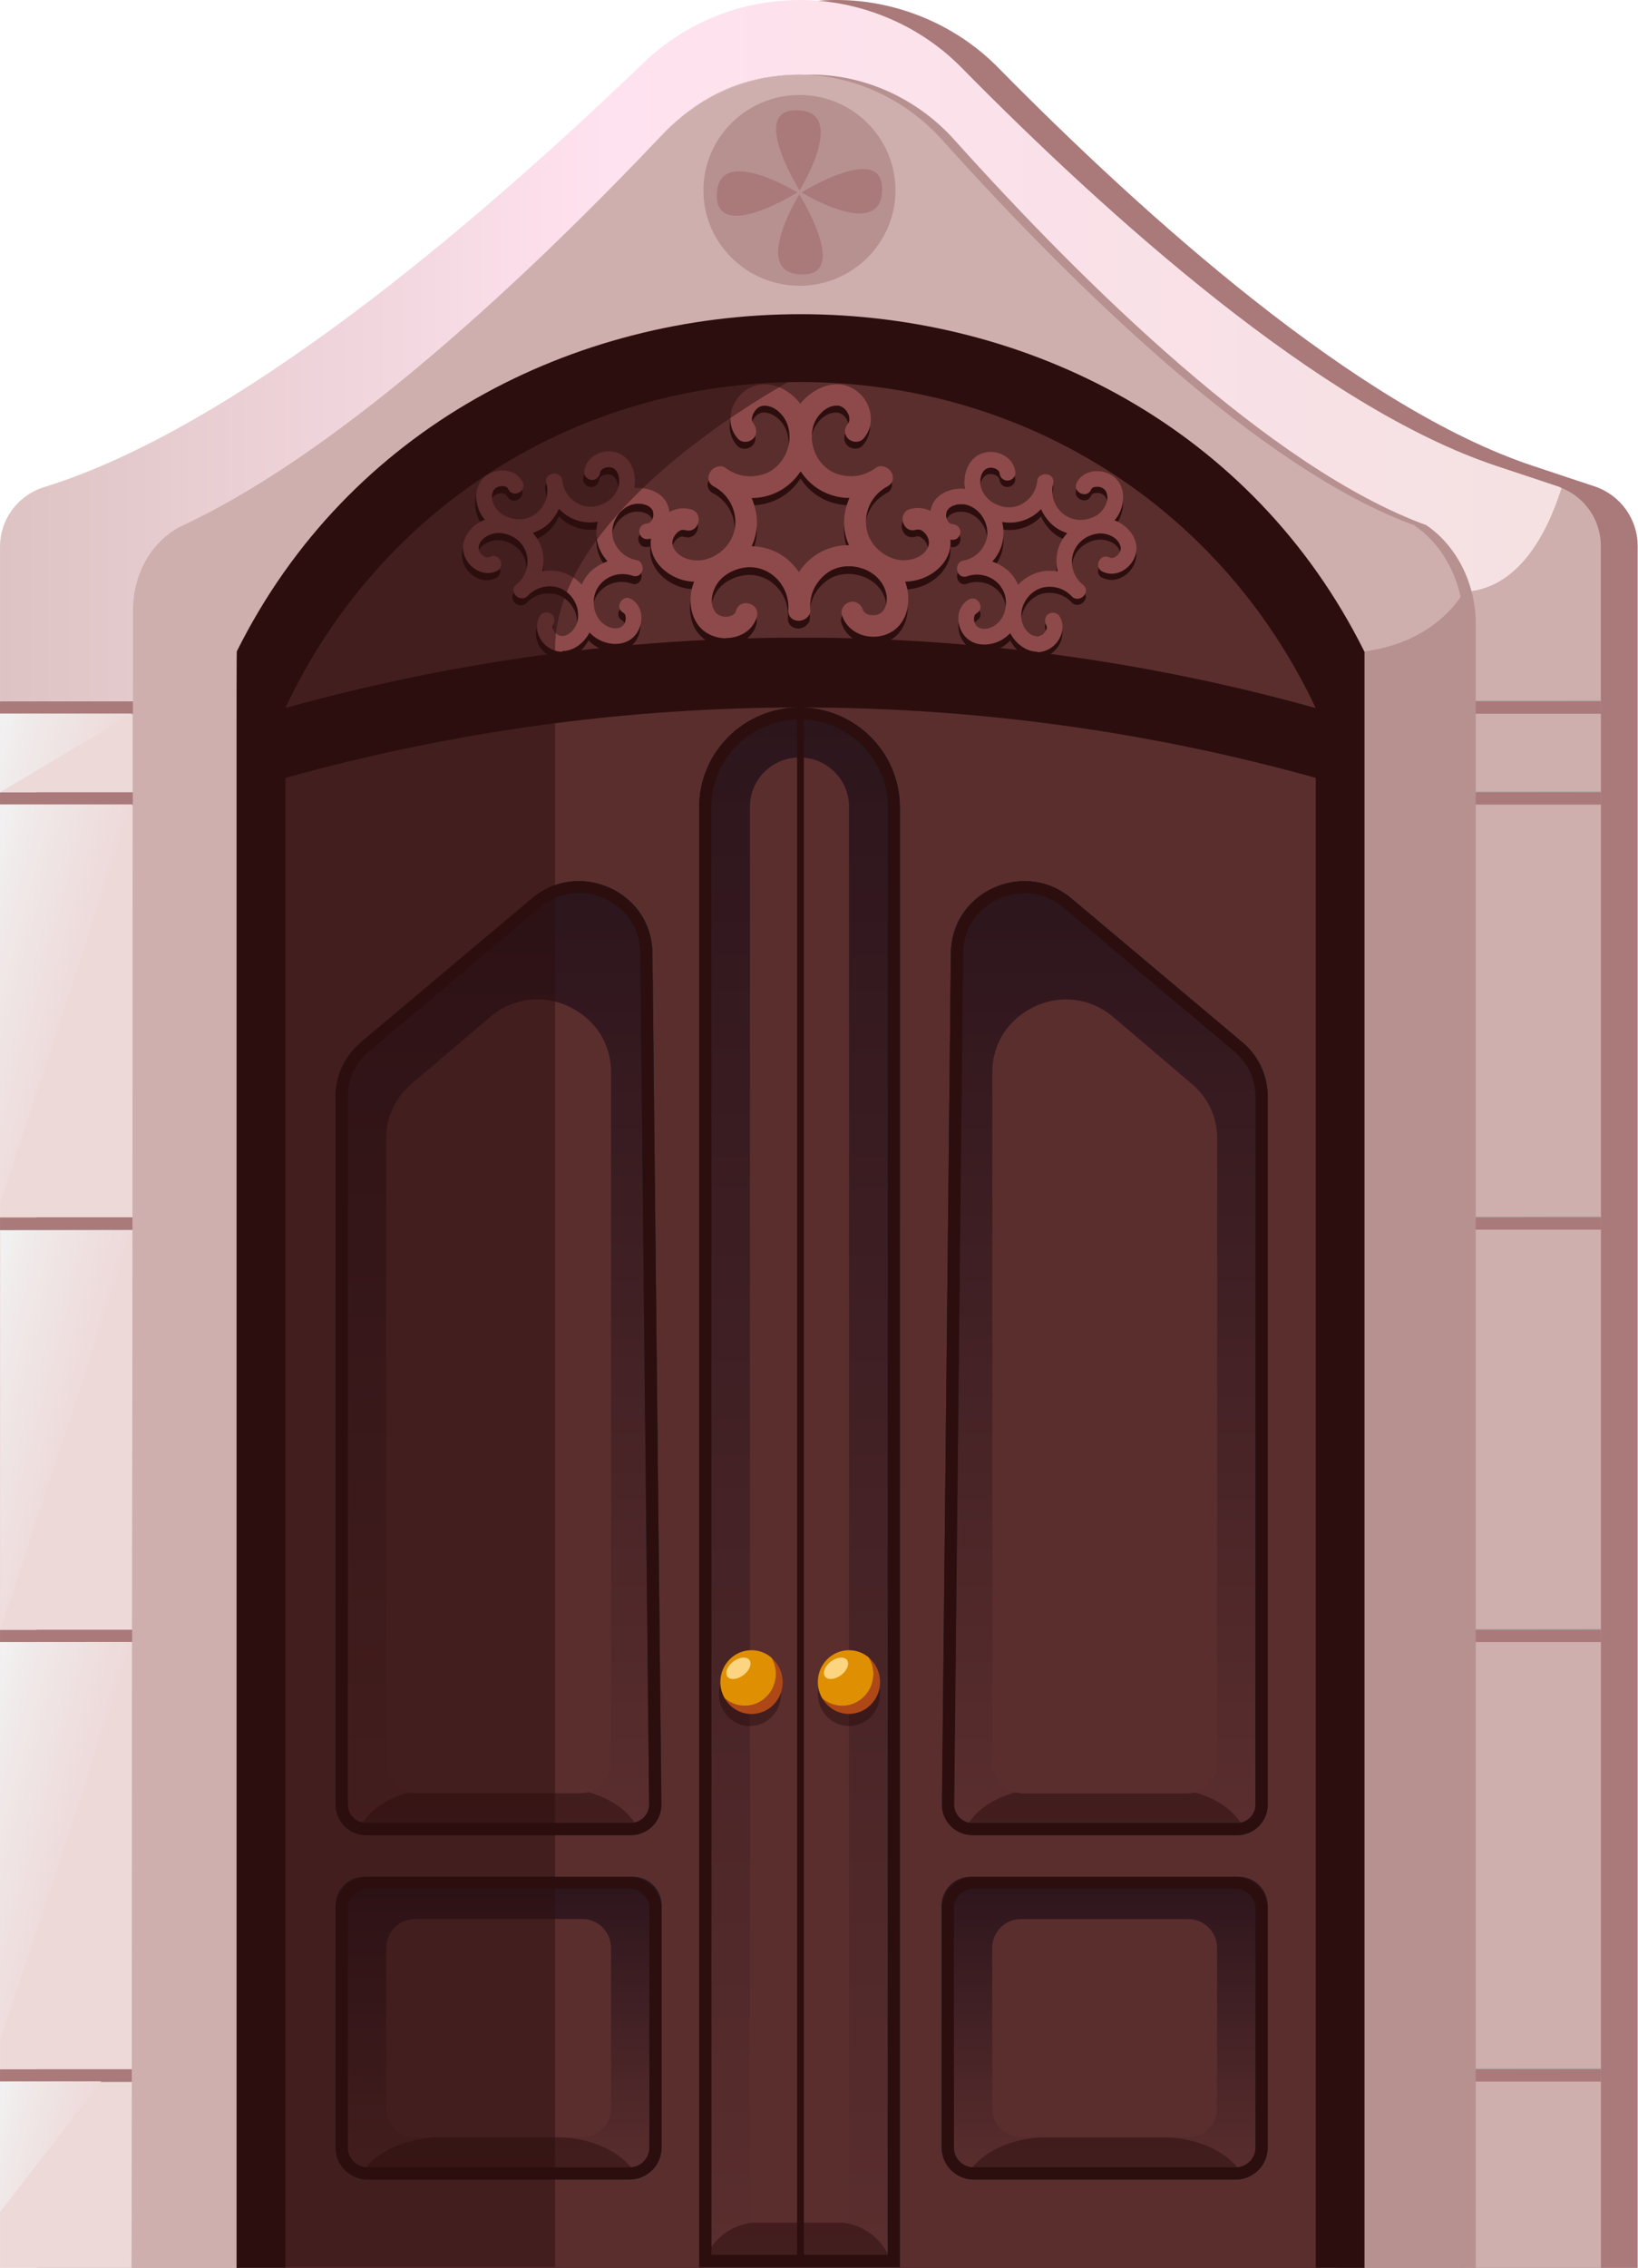 <?xml version="1.0" encoding="UTF-8"?> <svg xmlns="http://www.w3.org/2000/svg" width="1177" height="1629" viewBox="0 0 1177 1629" fill="none"> <path d="M26.327 1628.92V392.87C26.327 372.969 39.13 355.644 58.295 349.791C196.846 306.867 368.7 160.535 488.401 45.421C518.798 16.155 558.933 0 601.269 0C643.604 0 686.253 17.169 716.964 48.309C822.841 155.775 975.452 292.663 1101.36 334.572L1145.73 349.322C1164.27 355.488 1176.76 372.735 1176.76 392.168V1628.92H26.327Z" fill="#AA7979"></path> <path d="M95.446 512.511H0.016V569.092H95.446V512.511Z" fill="#EED9D9"></path> <path d="M0.016 1170.65V883.138L95.211 883.06L94.975 1170.65H0.016Z" fill="#EED9D9"></path> <path d="M0.016 503.77V392.87C0.016 372.969 12.818 355.644 31.983 349.791C170.613 306.867 342.388 160.535 462.089 45.421C492.486 16.155 532.622 0 574.957 0C617.292 0 659.941 17.169 690.652 48.309C796.529 155.775 949.14 292.663 1075.05 334.572L1119.42 349.322C1120.05 349.556 1120.68 349.791 1121.23 350.103L1122.25 350.571C1111.65 383.817 1090.83 423.776 1051.56 425.259C1051.56 425.259 1050.85 426.585 1049.44 428.77C1044.73 406.996 1032.87 388.734 1015.98 377.184C904.841 336.679 770.138 204.24 676.75 100.286C649.731 70.161 613.365 53.616 574.486 53.616C535.606 53.616 502.304 68.99 475.834 96.852C383.153 194.718 248.136 322.787 131.42 377.418C109.663 387.564 95.603 411.445 95.603 438.214V503.77H0.016Z" fill="url(#paint0_linear_1015_435)"></path> <path d="M0.016 1628.92V1495L94.74 1494.92L94.582 1628.92H0.016Z" fill="#EED9D9"></path> <path d="M0.016 874.398V577.755H95.446L95.211 874.398H0.016Z" fill="#EED9D9"></path> <path d="M0.016 1486.26V1179.39L94.975 1179.31L94.74 1486.26H0.016Z" fill="#EED9D9"></path> <path d="M95.445 569.092V512.511H938.456C931.387 533.661 929.188 557.074 928.56 569.092H95.445Z" fill="url(#paint1_linear_1015_435)"></path> <path d="M938.456 512.511H95.445V569.092H928.56C929.266 556.215 931.466 533.348 938.456 512.511Z" fill="url(#paint2_linear_1015_435)"></path> <path d="M94.976 1170.65L95.211 883.138L937.987 883.06L947.177 1170.65H94.976Z" fill="url(#paint3_linear_1015_435)"></path> <path d="M937.987 883.138H95.211L94.976 1170.65H947.177L937.987 883.138Z" fill="url(#paint4_linear_1015_435)"></path> <path d="M95.445 503.771V438.214C95.445 411.445 109.583 387.564 131.339 377.34C248.055 322.71 382.994 194.641 475.754 96.852C502.223 68.991 537.254 53.616 574.405 53.616C611.556 53.616 649.65 70.162 676.748 100.286C770.215 204.24 904.839 336.68 1015.98 377.184C1032.87 388.735 1044.73 406.997 1049.44 428.771C1042.76 438.682 1022.73 462.252 980.477 467.871C963.904 470.056 950.866 482.153 941.755 503.771H95.445Z" fill="url(#paint5_linear_1015_435)"></path> <path d="M980.476 467.871C1023.13 462.173 1043.23 437.902 1049.44 428.771C1044.88 407.543 1033.02 388.813 1015.98 377.184C903.739 336.211 767.23 200.962 676.747 100.286C622.159 39.568 531.834 37.773 475.832 96.852C385.114 192.612 248.919 322.398 131.417 377.34C109.66 387.564 95.601 411.601 95.601 438.214V503.771H941.754C949.452 485.508 961.469 470.446 980.476 467.871Z" fill="url(#paint6_linear_1015_435)"></path> <path d="M94.585 1628.92L94.742 1495L957.546 1494.92L961.866 1628.92H94.585Z" fill="url(#paint7_linear_1015_435)"></path> <path d="M957.546 1495H94.742L94.585 1628.92H961.788L957.546 1495Z" fill="url(#paint8_linear_1015_435)"></path> <path d="M95.21 874.398L95.446 577.755H928.246V579.316L937.672 874.398H95.21Z" fill="url(#paint9_linear_1015_435)"></path> <path d="M928.246 579.316C928.246 579.316 928.246 578.769 928.246 577.755H95.446L95.21 874.398H937.672L928.246 579.316Z" fill="url(#paint10_linear_1015_435)"></path> <path d="M94.741 1486.26L94.977 1179.39L947.414 1179.31L957.232 1486.26H94.741Z" fill="url(#paint11_linear_1015_435)"></path> <path d="M947.414 1179.39H94.977L94.741 1486.26H957.232L947.414 1179.39Z" fill="url(#paint12_linear_1015_435)"></path> <path d="M1150.37 512.511H1051.56V569.092H1150.37V512.511Z" fill="#CEAFAE"></path> <path d="M1150.37 883.138H1051.56V1170.73H1150.37V883.138Z" fill="#CEAFAE"></path> <path d="M1051.56 503.771V448.282C1051.56 441.96 1050.85 435.326 1049.36 428.693C1050.85 426.508 1051.48 425.181 1051.48 425.181C1090.75 423.698 1111.57 383.74 1122.17 350.493C1139.29 357.517 1150.29 373.828 1150.29 392.09V503.692H1051.48L1051.56 503.771Z" fill="#CEAFAE"></path> <path d="M1150.37 1494.92H1051.56V1628.84H1150.37V1494.92Z" fill="#CEAFAE"></path> <path d="M1150.37 577.755H1051.56V874.398H1150.37V577.755Z" fill="#CEAFAE"></path> <path d="M1150.37 1179.31H1051.56V1486.26H1150.37V1179.31Z" fill="#CEAFAE"></path> <path d="M1150.45 1485.61L0.094 1486.8L0.103 1495.55L1150.46 1494.35L1150.45 1485.61Z" fill="#A4A19D"></path> <path d="M1150.37 1486.26H0.016V1495H1150.37V1486.26Z" fill="#AA7979"></path> <path d="M1150.43 1170L0.078 1171.2L0.087 1179.94L1150.44 1178.74L1150.43 1170Z" fill="#A4A19D"></path> <path d="M1150.37 1170.65H0.016V1179.39H1150.37V1170.65Z" fill="#AA7979"></path> <path d="M1150.43 873.747L0.078 874.944L0.087 883.685L1150.44 882.488L1150.43 873.747Z" fill="#A4A19D"></path> <path d="M1150.37 874.397H0.016V883.138H1150.37V874.397Z" fill="#AA7979"></path> <path d="M1150.42 568.442L0.063 569.639L0.072 578.38L1150.42 577.183L1150.42 568.442Z" fill="#A4A19D"></path> <path d="M1150.37 569.092H0.016V577.832H1150.37V569.092Z" fill="#AA7979"></path> <path d="M1150.35 503.118L0 504.315L0.009 513.056L1150.36 511.859L1150.35 503.118Z" fill="#A4A19D"></path> <path d="M1150.37 503.769H0.016V512.51H1150.37V503.769Z" fill="#AA7979"></path> <path d="M103.387 1628.92L104.329 438.214C104.329 411.445 118.389 387.564 140.224 377.34C256.94 322.71 391.878 194.641 484.639 96.852C511.108 68.991 546.139 53.616 583.29 53.616C620.441 53.616 658.535 70.162 685.632 100.286C779.1 204.24 913.724 336.68 1024.86 377.184C1046.86 392.169 1060.44 419.406 1060.44 448.282V1628.92H103.387Z" fill="#B69190"></path> <path d="M94.585 1628.92L95.527 438.214C95.527 411.445 109.665 387.564 131.422 377.34C248.138 322.71 383.076 194.641 475.837 96.852C502.306 68.991 537.337 53.616 574.488 53.616C611.639 53.616 649.733 70.162 676.831 100.286C770.298 204.24 904.922 336.68 1016.06 377.184C1032.95 388.735 1044.81 406.997 1049.52 428.771C1042.85 438.682 1022.82 462.252 980.56 467.871C963.987 470.056 950.949 482.153 941.838 503.771C940.66 506.58 939.56 509.546 938.539 512.511C931.47 533.661 929.271 557.074 928.642 569.093C928.407 573.073 928.328 576.117 928.328 577.834V579.395L961.866 1629H94.585V1628.92Z" fill="#CEAFAE"></path> <path d="M980.324 467.871C819.466 144.927 331.002 144.927 170.144 467.871C169.987 468.183 169.987 520.16 169.987 520.16V1628.92H980.481V468.183C980.481 468.183 980.403 467.871 980.324 467.871Z" fill="#2D0E0E"></path> <path d="M205.1 1628.92V558.713C325.587 525.155 450.157 508.141 575.278 508.141C700.398 508.141 824.969 525.155 945.455 558.713V1628.92H205.1Z" fill="#5B2E2E"></path> <path d="M945.377 508.532C824.891 474.973 700.32 457.959 575.2 457.959C450.079 457.959 325.509 474.973 205.022 508.532C272.884 364.151 414.734 274.401 575.2 274.401C735.665 274.401 877.436 364.073 945.377 508.532Z" fill="#5B2E2E"></path> <path d="M745.555 473.411C737.858 473.411 730.16 468.182 725.919 460.065C724.191 461.86 722.227 463.421 720.185 464.67C716.258 467.011 711.624 468.26 707.225 468.26C701.492 468.26 696.543 466.075 693.166 462.095C689.632 457.958 687.982 452.027 688.846 446.642C689.632 442.115 692.066 438.291 695.915 436.028C696.858 435.482 697.879 435.17 698.821 435.17C701.649 435.17 703.691 437.433 704.319 439.696C705.026 442.115 704.084 444.379 701.884 445.705C701.02 446.252 700.471 446.876 700.235 447.5C699.764 448.827 699.842 450.232 699.999 451.169C700.314 452.573 700.706 453.588 701.727 454.915C701.727 454.915 702.356 455.461 702.513 455.617C702.984 455.929 703.377 456.163 703.848 456.397C705.183 456.866 706.204 457.022 707.304 457.022C711.153 457.022 715.473 454.837 718.457 451.247C721.992 447.11 723.563 440.555 722.541 434.623C720.814 424.946 712.174 418 701.963 418C699.528 418 697.172 418.39 694.816 419.249C694.187 419.483 693.48 419.639 692.852 419.639C691.124 419.639 689.553 418.702 688.611 417.142C687.511 415.269 687.354 412.927 688.296 411.132C689.003 409.571 690.26 408.479 691.674 408.167C699.371 406.762 705.026 402.235 708.089 395.133C710.367 389.983 709.817 383.193 706.754 377.808C704.948 374.686 703.455 373.047 700.628 370.862L698.9 369.769C698.193 369.379 697.407 368.989 696.701 368.677C695.522 368.208 693.873 367.74 692.224 367.584C691.831 367.584 691.281 367.584 690.653 367.584C689.71 367.584 688.689 367.584 687.982 367.74C687.511 367.74 686.333 368.13 685.626 368.364C685.233 368.521 684.84 368.599 684.526 368.755C683.662 369.223 683.27 369.457 682.798 369.769L682.091 370.316C682.091 370.316 681.149 371.408 680.835 371.72L680.285 372.735C680.285 372.735 680.285 373.047 680.049 373.671L679.892 375.31V376.325C680.128 377.183 680.363 377.808 680.599 378.588L681.07 379.447L681.62 380.305L682.72 381.242C682.72 381.242 683.741 381.554 683.741 381.632C687.511 381.788 690.103 384.129 690.181 387.173C690.181 388.656 689.632 390.217 688.532 391.387C687.511 392.48 686.176 393.026 684.84 393.026C684.134 393.026 683.505 392.87 682.955 392.792C684.212 406.996 672.509 418.156 660.021 421.902C656.8 422.839 653.501 423.385 650.046 423.385C654.68 436.184 652.48 452.885 639.285 459.987C635.672 461.938 631.431 462.953 627.189 462.953C616.429 462.953 607.318 456.632 604.569 447.188C604.019 445.393 604.333 443.442 605.354 441.725C606.454 439.852 608.339 438.447 610.381 437.979C610.931 437.823 611.559 437.745 612.109 437.745C615.565 437.745 618.628 440.164 619.649 443.754L620.042 444.613C620.042 444.613 620.749 445.315 620.906 445.549L621.77 446.174C622.948 446.798 623.341 446.954 623.812 447.11L624.99 447.422C625.933 447.422 626.639 447.5 627.346 447.5H628.21L629.624 447.188C630.095 447.11 630.488 446.954 630.959 446.798L631.823 446.33C632.373 445.94 632.844 445.627 632.923 445.627L633.865 444.847C634.415 444.145 635.279 442.896 635.436 442.506L635.829 441.569C636.143 440.711 636.379 440.008 636.536 439.384C636.772 438.291 636.772 437.745 636.85 437.199C636.85 436.184 636.85 434.545 636.85 433.921C636.693 432.438 635.986 429.629 635.436 428.38C634.572 426.273 633.394 424.244 632.373 422.995C631.666 422.136 630.959 421.278 630.174 420.497L628.996 419.327L628.132 418.624C624.283 415.659 621.456 414.332 616.743 413.083C614.465 412.537 612.109 412.225 609.674 412.225C603.469 412.225 597.657 414.098 593.337 417.61C585.011 424.244 581.084 433.219 581.948 443.754C582.105 445.705 581.163 447.735 579.277 449.295C577.785 450.622 575.743 451.403 573.622 451.403C571.345 451.403 569.224 450.544 567.889 449.061C566.632 447.657 566.004 445.862 566.161 443.676C566.71 435.638 563.883 427.677 558.385 421.746C553.044 416.049 545.975 412.927 538.356 412.927C537.492 412.927 536.707 412.927 535.843 413.083C527.596 413.864 519.584 418.234 515.343 424.322C511.337 430.097 509.216 438.76 513.536 445.003C514.243 445.862 514.714 446.33 515.186 446.72C515.343 446.72 516.521 447.422 516.521 447.5C518.092 448.203 519.27 448.515 520.919 448.515H522.019C523.276 448.437 525.239 447.969 526.81 446.876C527.596 446.33 528.224 445.393 528.617 444.067C529.559 440.711 532.23 438.76 535.607 438.76C538.278 438.76 540.869 440.008 542.44 442.037C543.383 443.286 544.404 445.471 543.54 448.515C540.869 457.802 532.073 463.812 521.155 463.812C517.306 463.812 513.458 462.953 510.08 461.392C496.963 455.383 493.586 439.54 497.042 427.053C497.435 425.726 497.906 424.478 498.377 423.229C495.236 423.073 492.408 422.605 489.737 421.824C477.249 418.156 465.546 406.918 467.352 392.636C466.41 392.714 465.31 392.948 464.054 392.948C462.64 392.948 461.305 392.324 460.283 391.309C459.184 390.139 458.556 388.578 458.634 387.095C458.791 384.051 461.305 381.71 464.525 381.632L465.467 381.476L466.724 380.539L467.667 379.369L468.059 378.588C468.373 377.73 468.609 377.027 468.766 376.325V374.218C468.452 372.969 468.374 372.657 468.374 372.579L467.981 371.798C467.588 371.252 466.881 370.472 466.646 370.238L465.939 369.691C465.546 369.379 465.075 369.145 464.603 368.911C463.818 368.521 463.504 368.443 463.111 368.286C462.404 368.052 461.226 367.74 460.755 367.662C460.048 367.584 459.027 367.506 458.084 367.506C457.456 367.506 456.906 367.506 456.513 367.506C454.864 367.74 453.215 368.13 452.036 368.599C451.251 368.911 450.544 369.301 449.837 369.691L448.738 370.316C445.203 372.891 443.711 374.608 441.983 377.73C438.92 383.037 438.37 389.826 440.647 395.055C443.789 402.157 449.444 406.684 457.063 408.089C458.556 408.323 459.734 409.415 460.441 411.054C461.383 412.849 461.305 415.269 460.126 417.064C459.184 418.624 457.613 419.561 455.885 419.561C455.257 419.561 454.628 419.405 453.921 419.171C451.644 418.39 449.209 417.922 446.774 417.922C436.563 417.922 427.923 424.946 426.195 434.545C425.174 440.477 426.745 446.954 430.28 451.169C433.343 454.759 437.584 456.944 441.433 456.944C442.533 456.944 443.632 456.788 444.653 456.397C445.36 456.085 445.831 455.851 446.224 455.539C446.381 455.383 447.01 454.759 447.088 454.759C448.188 453.51 448.502 452.495 448.816 451.012C448.973 450.076 449.052 448.671 448.58 447.344C448.345 446.642 447.795 446.018 446.931 445.549C444.732 444.223 443.789 441.959 444.496 439.54C445.125 437.277 447.245 435.014 449.994 435.014C451.015 435.014 451.958 435.326 452.9 435.872C456.67 438.135 459.184 441.959 459.969 446.486C460.833 451.871 459.184 457.724 455.649 461.938C452.272 465.919 447.324 468.104 441.59 468.104C437.192 468.104 432.557 466.855 428.63 464.514C426.51 463.265 424.546 461.704 422.897 459.909C418.655 468.026 410.958 473.255 403.261 473.255C401.376 473.255 399.491 472.943 397.684 472.318C392.343 470.523 388.023 466.231 386.138 460.924C384.41 456.241 384.881 451.403 387.316 447.344C388.259 445.862 389.987 444.925 392.029 444.925C393.207 444.925 394.385 445.237 395.249 445.862C397.763 447.579 398.391 451.012 396.741 453.744L396.349 454.68V456.085L396.663 456.944L397.291 458.27C397.998 459.129 398.391 459.675 398.941 460.222L399.805 460.846L400.669 461.392C402.082 461.782 402.318 461.86 402.318 461.86H403.182C403.81 461.86 404.91 461.704 405.224 461.626L406.088 461.314C406.559 461.08 407.031 460.924 407.502 460.612C408.209 460.144 408.523 459.909 408.837 459.675C409.387 459.207 410.33 458.348 410.644 458.036C411.351 457.178 412.529 455.383 413 454.524C413.707 453.042 414.257 451.403 414.414 450.154C414.571 449.374 414.649 448.515 414.649 447.735V446.486C414.335 442.115 413.707 440.008 411.979 436.809C409.073 431.424 403.575 427.365 397.92 426.507C396.663 426.351 395.406 426.195 394.228 426.195C388.023 426.195 382.446 428.692 378.048 433.375C377.263 434.233 376.006 434.779 374.592 434.779C374.278 434.779 374.042 434.779 373.728 434.779C371.372 434.623 369.094 432.75 368.387 430.409C367.759 428.38 368.387 426.351 370.194 424.946C375.142 421.044 378.127 415.191 378.284 408.947C378.441 403.016 376.084 397.397 371.686 393.494C367.837 390.061 362.496 387.953 357.627 387.953C356.841 387.953 356.134 387.953 355.427 388.109C350.322 388.812 344.51 392.012 343.332 397.397C343.253 398.177 343.175 398.645 343.175 399.192C343.175 399.192 343.41 400.206 343.41 400.284C343.881 401.845 344.588 402.704 345.688 403.718C346.316 404.342 347.573 405.201 348.908 405.513C349.065 405.513 349.222 405.513 349.38 405.513C350.243 405.513 350.793 405.357 351.343 405.045C352.207 404.655 353.071 404.421 353.935 404.421C356.763 404.421 358.726 406.762 359.276 409.025C359.747 411.054 359.276 413.786 356.37 415.191C354.249 416.205 352.05 416.751 349.772 416.751C342.311 416.751 335.163 411.21 332.728 403.64C329.508 393.572 336.42 383.895 344.903 379.603C345.766 379.134 346.709 378.822 347.652 378.432C346.159 376.715 345.06 374.92 344.117 373.125C339.876 364.618 340.19 352.756 348.83 346.59C352.05 344.327 356.056 343.078 360.219 343.078C366.659 343.078 372.157 346.2 374.749 351.429C375.692 353.224 375.613 355.097 374.592 356.658C373.492 358.453 371.372 359.624 369.251 359.624C367.13 359.624 365.56 358.531 364.538 356.58C364.067 355.721 363.517 355.097 362.889 354.785C362.025 354.473 361.083 354.239 360.061 354.239C357.784 354.473 356.763 354.785 355.349 355.721C355.349 355.8 354.563 356.502 354.485 356.502C354.171 356.892 353.935 357.282 353.699 357.751C351.265 363.058 354.014 369.067 357.705 372.657C361.161 376.013 366.659 378.12 372.157 378.12C372.786 378.12 373.414 378.12 374.042 378.042C379.855 377.496 385.196 374.452 388.651 369.535C392.264 364.384 393.443 357.985 391.793 351.897C391.322 350.18 391.636 348.698 392.579 347.449C393.6 346.122 395.485 345.264 397.37 345.264C398.548 345.264 399.648 345.576 400.512 346.122C402.082 346.981 403.025 348.307 403.182 349.712C403.968 357.438 408.052 363.448 414.885 367.038C417.399 368.364 420.383 369.067 423.525 369.067C426.667 369.067 429.651 368.364 432.4 367.116C435.621 365.633 437.506 364.228 439.862 361.575L441.119 359.936C441.59 359.233 441.983 358.531 442.375 357.829C443.004 356.736 443.475 355.097 443.868 353.536C444.025 352.678 444.182 350.493 444.103 349.322C444.103 348.854 443.868 347.683 443.711 346.981C443.632 346.59 443.475 346.2 443.397 345.888C443.004 345.03 442.768 344.561 442.533 344.093L442.061 343.313C442.061 343.313 441.119 342.22 440.726 341.908L439.784 341.283C439.784 341.283 439.234 341.127 438.92 340.971L437.27 340.659H436.249C435.385 340.659 434.678 340.893 433.971 341.127L433.029 341.518L432.165 341.986L431.065 343C431.065 343 430.672 343.937 430.594 343.937C430.123 347.605 427.766 349.868 424.782 349.868C423.054 349.868 421.483 349.01 420.383 347.839C419.362 346.746 418.891 345.342 419.048 344.015C419.99 334.494 428.866 329.265 436.799 329.265C438.762 329.265 440.569 329.577 442.375 330.123C453.136 333.557 456.906 345.498 455.1 355.487C455.964 355.643 456.67 355.721 457.299 355.721H458.006C467.117 355.721 477.485 360.248 479.841 370.472C479.998 371.174 480.077 371.798 480.077 372.501C483.532 371.018 487.067 370.003 490.68 370.003C492.486 370.003 494.372 370.237 496.099 370.784C500.734 372.111 501.912 376.091 501.519 379.134C501.048 382.412 498.613 386.002 494.293 386.002C493.586 386.002 492.801 385.924 492.015 385.69C491.387 385.534 490.758 385.378 490.209 385.378C489.58 385.378 489.109 385.456 488.638 385.69C486.91 386.471 485.496 387.875 484.789 388.89C483.611 390.529 482.904 391.856 482.668 394.041C482.668 394.275 482.668 395.602 482.668 395.602C482.747 396.226 482.983 396.928 483.14 397.553C486.281 404.889 494.607 407.386 500.734 407.386H501.833C509.216 406.996 517.306 402.626 522.333 396.07C527.203 389.748 528.931 381.632 527.203 373.749C525.396 365.399 519.977 358.297 512.358 354.239C509.609 352.756 508.195 350.336 508.509 347.449C508.902 344.171 511.416 341.127 514.557 340.269C515.421 339.957 516.285 339.801 517.071 339.801C518.406 339.801 519.663 340.191 520.605 340.893C526.103 344.951 532.151 347.059 538.513 347.059C541.969 347.059 545.425 346.434 548.959 345.264C556.264 342.688 562.626 335.976 565.218 327.938C566.71 323.255 567.025 320.212 566.553 315.373L566.396 314.28L566.082 312.642C565.846 311.549 565.532 310.534 565.14 309.442C564.59 307.881 563.49 305.774 562.155 303.979C561.369 302.886 559.327 300.779 558.149 299.842C557.678 299.452 556.264 298.516 555.4 298.047C554.929 297.813 554.458 297.579 553.986 297.345C552.73 296.955 552.101 296.721 551.394 296.565L550.216 296.33C550.216 296.33 548.017 296.33 547.624 296.33L546.132 296.721C546.132 296.721 545.896 296.955 545.032 297.345L544.247 297.735L543.147 298.75L542.205 299.764C541.576 300.623 541.105 301.481 540.634 302.34L540.084 303.823C539.927 304.213 539.848 304.603 539.77 305.071V307.1C539.77 307.1 540.398 308.349 540.32 308.505C543.619 312.407 543.619 317.168 540.634 320.056C539.22 321.46 537.178 322.319 534.979 322.319C532.779 322.319 530.973 321.538 529.638 320.056C525.318 315.217 523.511 308.817 524.611 302.106C525.868 294.535 530.58 287.746 537.178 284C540.791 281.97 544.718 280.956 548.802 280.956C558.149 280.956 567.967 286.263 574.486 294.848C581.634 286.263 591.452 280.956 600.72 280.956C604.883 280.956 608.731 281.97 612.344 284C619.021 287.746 623.733 294.535 624.911 302.106C626.011 308.817 624.205 315.139 619.885 319.978C618.628 321.382 616.664 322.241 614.544 322.241C612.423 322.241 610.302 321.46 608.888 319.978C605.904 317.012 605.904 312.329 608.888 309.051L609.438 308.193C609.438 308.193 609.595 307.256 609.752 307.022V305.696C609.752 304.681 609.595 304.213 609.517 303.745L609.124 302.574C608.574 301.481 608.024 300.623 607.475 299.764L606.454 298.672C606.454 298.672 605.825 298.047 605.433 297.735L604.569 297.345C603.705 296.955 603.39 296.799 603.39 296.721L602.212 296.408C601.505 296.33 600.563 296.33 599.856 296.33L598.599 296.487C597.421 296.721 596.714 296.877 596.086 297.111C594.986 297.501 594.515 297.735 594.044 298.047C593.18 298.516 591.766 299.452 591.295 299.842C590.038 300.779 587.996 302.964 587.289 303.979C585.954 305.852 584.854 307.881 584.304 309.442C583.912 310.456 583.597 311.549 583.362 312.642L583.048 314.28L582.89 315.373C582.419 320.212 582.733 323.255 584.226 327.938C586.739 335.898 593.101 342.688 600.484 345.264C603.94 346.434 607.475 347.059 610.931 347.059C617.371 347.059 623.341 344.951 628.839 340.893C629.86 340.191 631.038 339.801 632.373 339.801C633.237 339.801 634.101 339.957 634.887 340.269C638.028 341.127 640.62 344.171 640.934 347.449C641.249 350.336 639.835 352.834 637.086 354.239C629.467 358.297 624.047 365.321 622.241 373.749C620.513 381.632 622.241 389.826 627.111 396.07C632.137 402.547 640.149 406.996 647.611 407.308H648.71C654.915 407.308 663.162 404.889 666.226 397.865C666.54 396.85 666.775 396.226 666.854 395.524C666.854 395.524 666.775 394.119 666.854 393.963C666.54 391.699 665.911 390.373 664.733 388.734C664.026 387.719 662.613 386.314 660.885 385.534C660.413 385.3 659.942 385.222 659.314 385.222C658.764 385.222 658.136 385.3 657.507 385.534C656.722 385.768 655.936 385.846 655.229 385.846C650.909 385.846 648.475 382.334 648.003 378.978C647.611 375.935 648.71 371.954 653.423 370.628C655.229 370.081 657.114 369.847 658.921 369.847C662.22 369.847 665.44 370.628 668.582 372.267C668.66 371.174 668.739 370.784 668.817 370.316C671.174 360.092 681.463 355.565 690.653 355.565C691.517 355.565 692.381 355.565 693.245 355.721C691.752 345.342 695.522 333.401 706.204 330.045C708.011 329.499 709.896 329.187 711.781 329.187C719.635 329.187 728.589 334.338 729.532 343.937C729.689 345.264 729.218 346.668 728.197 347.761C727.097 349.01 725.605 349.712 724.034 349.79C720.814 349.79 718.379 347.527 718.143 344.327L717.907 343.469L716.886 342.298L715.551 341.361L714.766 340.971C713.902 340.737 713.195 340.581 712.409 340.503H710.289C709.268 341.049 708.796 341.205 708.718 341.205L707.932 341.674C707.461 342.064 706.676 342.922 706.44 343.156L705.969 343.937C705.969 343.937 705.497 344.873 705.262 345.264C704.948 346.044 704.869 346.434 704.791 346.824C704.634 347.527 704.398 348.776 704.398 349.166C704.319 350.336 704.398 352.444 704.634 353.38C704.948 355.019 705.497 356.658 706.126 357.673C706.519 358.375 706.911 359.077 707.383 359.78L708.089 360.794C710.996 364.072 712.802 365.399 716.101 366.882C718.85 368.13 721.913 368.833 724.976 368.833C728.04 368.833 731.103 368.13 733.616 366.804C740.528 363.136 744.534 357.126 745.319 349.478C745.476 347.995 746.419 346.668 747.99 345.888C748.932 345.342 749.953 345.029 751.131 345.029C753.017 345.029 754.902 345.888 755.923 347.215C756.865 348.463 757.101 349.946 756.708 351.663C755.137 357.751 756.237 364.15 759.85 369.301C763.306 374.14 768.568 377.261 774.38 377.808C775.009 377.808 775.637 377.886 776.266 377.886C781.764 377.886 787.262 375.779 790.718 372.423C794.409 368.755 797.08 362.823 794.802 357.751C794.409 357.048 794.174 356.658 793.859 356.268C793.859 356.268 793.074 355.643 792.995 355.487C791.66 354.551 790.561 354.239 789.147 354.083C788.911 354.083 788.754 354.083 788.597 354.083C787.105 354.083 786.241 354.239 785.455 354.551C784.827 354.863 784.198 355.409 783.806 356.346C782.863 358.297 781.135 359.389 779.093 359.389C777.051 359.389 774.852 358.219 773.752 356.424C772.731 354.863 772.731 352.99 773.595 351.195C776.266 345.966 781.685 342.844 788.204 342.844C792.288 342.844 796.294 344.093 799.593 346.356C808.233 352.444 808.547 364.306 804.306 372.891C803.442 374.686 802.264 376.403 800.771 378.198C801.714 378.51 802.578 378.9 803.52 379.369C812.003 383.739 818.993 393.338 815.695 403.406C813.26 410.976 806.034 416.517 798.651 416.517C796.373 416.517 794.173 415.971 792.053 414.956C789.147 413.552 788.675 410.82 789.147 408.791C789.697 406.45 791.739 404.186 794.488 404.186C795.352 404.186 796.216 404.421 797.08 404.811C797.708 405.123 798.336 405.279 798.886 405.279C800.85 404.889 802.028 404.03 802.735 403.406C803.834 402.391 804.463 401.533 805.013 399.972C805.013 399.816 805.17 398.879 805.248 398.801C805.248 398.333 805.248 397.865 805.17 397.319C803.913 391.621 798.179 388.422 792.995 387.719C792.288 387.641 791.503 387.563 790.796 387.563C785.926 387.563 780.507 389.67 776.737 393.104C772.417 397.006 769.982 402.626 770.139 408.557C770.296 414.8 773.281 420.654 778.229 424.556C780.036 425.961 780.664 427.99 780.036 430.019C779.329 432.36 777.051 434.155 774.695 434.389C774.38 434.389 774.145 434.389 773.831 434.389C772.417 434.389 771.239 433.921 770.375 432.984C765.976 428.302 760.4 425.804 754.195 425.804C752.938 425.804 751.76 425.882 750.503 426.117C744.848 426.975 739.35 431.033 736.444 436.418C734.716 439.54 734.087 441.725 733.773 445.315V447.344C733.773 448.203 733.852 448.983 734.009 449.764C734.245 451.012 734.716 452.573 735.423 454.134C735.815 454.993 736.994 456.866 737.779 457.646C738.093 457.958 738.957 458.817 739.586 459.285C739.9 459.519 740.214 459.753 740.528 459.987C741.392 460.456 741.863 460.69 742.335 460.846L743.199 461.158C743.199 461.158 744.612 461.392 745.084 461.47H746.183C746.183 461.47 746.419 461.236 747.126 461.08L748.618 460.378L749.482 459.831C750.11 459.285 750.503 458.739 750.974 458.114L751.524 457.178L751.995 456.163L752.153 454.837C752.153 454.837 751.917 453.822 751.917 453.744C750.032 450.466 750.739 447.032 753.252 445.315C754.195 444.691 755.294 444.379 756.472 444.379C758.436 444.379 760.243 445.315 761.185 446.798C763.699 450.856 764.091 455.695 762.363 460.378C760.4 465.685 756.158 469.899 750.817 471.772C749.011 472.396 747.126 472.708 745.241 472.708L745.555 473.411ZM720.107 380.227C721.913 387.407 721.206 394.665 718.143 401.143C716.886 403.718 715.237 406.216 713.038 408.635C716.808 409.962 720.185 411.835 723.17 414.176C726.783 417.064 729.61 420.81 731.574 425.336C736.679 419.795 743.591 416.283 750.896 415.425C751.995 415.269 753.174 415.269 754.273 415.269C756.158 415.269 758.122 415.425 760.007 415.737C759.143 411.835 758.907 408.011 759.379 404.264C760.085 398.411 762.677 392.87 766.84 388.188C762.049 386.705 757.729 384.051 754.43 380.539C751.838 377.808 749.639 374.608 748.068 370.94C745.869 373.281 743.513 375.154 740.999 376.559C736.365 379.213 731.024 380.695 725.526 380.695C723.72 380.695 721.992 380.539 720.185 380.227H720.107ZM395.249 415.112C396.349 415.112 397.527 415.112 398.627 415.269C406.01 416.127 412.843 419.639 418.027 425.18C419.99 420.654 422.818 416.907 426.431 414.02C429.416 411.679 432.793 409.806 436.563 408.479C434.443 406.059 432.715 403.562 431.458 400.987C428.316 394.509 427.688 387.251 429.494 380.071C427.766 380.383 425.96 380.539 424.153 380.539C418.734 380.539 413.314 379.134 408.68 376.403C406.167 374.998 403.81 373.047 401.611 370.784C400.04 374.374 397.841 377.652 395.249 380.383C391.95 383.895 387.63 386.471 382.839 388.031C387.002 392.714 389.594 398.255 390.301 404.108C390.772 407.854 390.537 411.679 389.673 415.581C391.558 415.269 393.443 415.112 395.406 415.112H395.249ZM575.193 343.781C569.617 352.209 561.684 358.219 552.258 361.106C548.567 362.277 544.404 362.901 540.006 362.979C542.126 367.896 543.461 373.047 543.776 378.12C544.247 384.598 542.912 391.309 540.006 397.553C548.567 397.709 556.578 400.284 563.097 404.967C567.26 407.932 570.952 411.757 574.015 416.205C576.371 412.537 579.12 409.415 582.105 406.918C589.881 400.284 599.463 396.772 609.988 396.772C607.239 390.685 606.139 384.441 606.532 378.12C606.846 372.969 608.103 367.896 610.302 362.901C605.904 362.901 601.82 362.199 598.049 361.028C588.624 358.141 580.691 352.131 575.193 343.703V343.781Z" fill="#2D0E0E"></path> <path d="M521.549 458.426C517.701 458.426 513.852 457.568 510.475 456.007C497.358 449.998 493.98 434.155 497.436 421.668C497.829 420.341 498.3 419.093 498.771 417.844C495.63 417.688 492.802 417.22 490.132 416.439C477.643 412.771 465.94 401.533 467.747 387.251C469.318 375.076 479.685 365.087 490.996 365.087C492.881 365.087 494.766 365.321 496.572 365.867C501.206 367.194 502.385 371.174 501.992 374.218C501.521 377.495 499.086 381.085 494.766 381.085C494.059 381.085 493.273 381.007 492.488 380.773C491.86 380.617 491.231 380.539 490.681 380.539C490.132 380.539 489.582 380.617 489.111 380.851C487.383 381.632 485.969 383.037 485.262 384.051C484.084 385.69 483.377 387.017 483.141 389.202C483.141 389.436 483.141 390.763 483.141 390.763C483.22 391.387 483.455 392.09 483.613 392.714C486.754 400.128 495.08 402.547 501.285 402.547H502.384C509.846 402.157 517.858 397.787 522.884 391.231C527.754 384.91 529.482 376.793 527.754 368.911C525.948 360.56 520.528 353.458 512.909 349.4C510.16 347.917 508.747 345.42 509.061 342.532C509.453 339.254 511.967 336.211 515.109 335.352C515.973 335.04 516.837 334.884 517.622 334.884C518.957 334.884 520.214 335.274 521.156 335.976C526.655 340.035 532.702 342.142 539.064 342.142C542.52 342.142 545.976 341.517 549.511 340.347C556.815 337.771 563.177 331.06 565.769 323.021C567.262 318.417 567.576 315.373 567.105 310.456L566.948 309.364L566.633 307.725C566.398 306.632 566.084 305.539 565.691 304.525C565.141 302.964 564.041 300.857 562.706 299.062C561.921 297.969 559.879 295.862 558.7 294.926C558.229 294.535 556.815 293.599 555.951 293.131C555.48 292.896 555.009 292.662 554.538 292.428C553.281 292.038 552.653 291.804 551.946 291.648L550.768 291.414C550.768 291.414 548.568 291.414 548.176 291.414L546.683 291.804C546.683 291.804 546.448 292.038 545.584 292.35L544.798 292.74L543.699 293.755L542.756 294.769C542.128 295.706 541.578 296.564 541.107 297.423L540.635 298.828C540.557 299.218 540.4 299.608 540.321 299.998V302.106C540.321 302.106 540.95 303.354 540.871 303.51C544.17 307.412 544.17 312.173 541.185 315.061C539.771 316.466 537.729 317.324 535.53 317.324C533.331 317.324 531.524 316.544 530.189 315.061C525.869 310.222 524.063 303.823 525.162 297.189C526.419 289.619 531.132 282.829 537.729 279.083C541.342 277.054 545.269 276.039 549.354 276.039C558.7 276.039 568.518 281.346 575.038 289.931C582.185 281.346 592.003 276.039 601.271 276.039C605.434 276.039 609.283 277.054 612.896 279.083C619.572 282.829 624.285 289.619 625.463 297.189C626.562 303.901 624.756 310.222 620.436 315.061C619.179 316.466 617.216 317.324 615.095 317.324C612.974 317.324 610.854 316.466 609.44 315.061C606.455 312.095 606.455 307.412 609.44 304.135L609.99 303.276C609.99 303.276 610.147 302.34 610.304 302.106V300.779C610.304 299.764 610.147 299.296 610.068 298.828L609.675 297.657C609.126 296.564 608.576 295.706 608.026 294.847L607.005 293.755C607.005 293.755 606.377 293.131 605.984 292.818L605.12 292.35C604.256 291.96 603.942 291.804 603.942 291.726L602.764 291.414C602.057 291.336 601.036 291.336 600.407 291.336L599.229 291.492C598.051 291.726 597.423 291.882 596.716 292.116C595.616 292.506 595.145 292.818 594.674 293.052C593.81 293.521 592.396 294.457 591.925 294.847C590.668 295.862 588.626 297.969 587.919 298.984C586.584 300.857 585.484 302.886 584.934 304.447C584.541 305.461 584.227 306.554 583.992 307.647L583.677 309.286L583.52 310.378C583.049 315.217 583.363 318.261 584.856 322.943C587.369 330.904 593.731 337.693 601.114 340.269C604.57 341.439 608.105 342.064 611.561 342.064C618.001 342.064 623.97 339.957 629.468 335.898C630.49 335.196 631.668 334.806 633.003 334.806C633.867 334.806 634.731 334.962 635.516 335.274C638.658 336.132 641.25 339.176 641.564 342.454C641.878 345.342 640.465 347.839 637.716 349.322C630.097 353.38 624.677 360.404 622.871 368.833C621.143 376.715 622.871 384.91 627.741 391.153C632.767 397.631 640.779 402.079 648.24 402.391H649.34C655.545 402.391 663.792 399.972 666.855 392.948C667.17 391.933 667.405 391.309 667.484 390.607C667.484 390.607 667.405 389.28 667.484 389.046C667.17 386.783 666.541 385.456 665.363 383.817C664.656 382.802 663.242 381.398 661.514 380.617C661.043 380.383 660.493 380.305 659.944 380.305C659.394 380.305 658.765 380.383 658.137 380.539C657.352 380.773 656.566 380.851 655.859 380.851C651.539 380.851 649.104 377.339 648.633 373.983C648.241 370.94 649.34 366.96 654.053 365.633C655.859 365.087 657.744 364.852 659.629 364.852C670.861 364.852 681.307 374.764 682.8 387.017C684.606 401.299 672.903 412.537 660.415 416.205C657.195 417.142 653.896 417.688 650.44 417.766C655.074 430.565 652.875 447.266 639.679 454.368C636.066 456.319 631.825 457.334 627.583 457.334C616.823 457.334 607.712 451.012 604.963 441.569C604.413 439.774 604.727 437.823 605.748 436.106C606.848 434.233 608.733 432.828 610.775 432.36C611.325 432.204 611.953 432.126 612.503 432.126C615.959 432.126 619.022 434.545 620.043 438.135L620.436 438.916C620.436 438.916 621.221 439.696 621.3 439.93L622.164 440.555C623.342 441.179 623.735 441.335 624.206 441.491L625.384 441.803C626.327 441.803 627.034 441.881 627.741 441.881H628.605L630.018 441.569C630.49 441.491 630.882 441.335 631.354 441.179L632.139 440.711C632.689 440.32 633.16 440.008 633.239 440.008L634.181 439.228C634.731 438.525 635.595 437.277 635.752 436.886L636.145 436.028C636.459 435.17 636.695 434.467 636.852 433.843C637.087 432.75 637.087 432.204 637.166 431.658C637.166 430.643 637.166 429.004 637.166 428.38C637.009 426.897 636.302 424.087 635.752 422.839C634.888 420.732 633.71 418.702 632.689 417.454C631.982 416.595 631.275 415.737 630.49 414.956L629.311 413.786L628.447 413.083C624.599 410.118 621.771 408.791 617.059 407.542C614.781 406.996 612.425 406.684 609.99 406.684C603.785 406.684 597.972 408.557 593.653 412.069C585.327 418.702 581.4 427.755 582.264 438.213C582.421 440.164 581.478 442.193 579.593 443.754C578.101 445.081 576.059 445.861 573.938 445.861C571.66 445.861 569.54 445.003 568.204 443.52C566.948 442.115 566.319 440.32 566.476 438.135C567.026 430.097 564.199 422.136 558.7 416.205C553.359 410.508 546.291 407.386 538.672 407.386C537.808 407.386 536.944 407.386 536.158 407.542C527.911 408.323 519.9 412.693 515.658 418.78C511.653 424.556 509.532 433.218 513.852 439.462C514.559 440.32 515.03 440.789 515.501 441.179C515.658 441.179 516.837 441.881 516.837 441.959C518.407 442.662 519.586 442.974 521.235 442.974H522.335C523.591 442.896 525.555 442.428 527.126 441.335C527.911 440.789 528.54 439.852 528.932 438.525C529.875 435.17 532.545 433.218 535.923 433.218C538.593 433.218 541.264 434.467 542.756 436.496C543.699 437.745 544.72 439.93 543.856 442.974C541.185 452.261 532.388 458.27 521.471 458.27L521.549 458.426ZM575.273 338.552C569.697 346.98 561.764 352.99 552.338 355.877C548.647 357.048 544.484 357.672 540.086 357.75C542.206 362.667 543.541 367.818 543.856 372.891C544.327 379.368 542.992 386.08 540.086 392.324C548.647 392.48 556.658 395.055 563.177 399.738C567.34 402.703 571.032 406.528 574.095 410.976C576.451 407.308 579.2 404.186 582.185 401.689C589.961 395.055 599.543 391.543 610.068 391.543C607.319 385.456 606.141 379.212 606.612 372.891C606.926 367.74 608.183 362.667 610.382 357.672C605.984 357.672 601.9 356.97 598.13 355.799C588.704 352.912 580.771 346.902 575.273 338.474V338.552Z" fill="#8E4A4A"></path> <path d="M403.964 468.105C402.079 468.105 400.194 467.793 398.387 467.169C393.046 465.374 388.726 461.081 386.841 455.774C385.113 451.092 385.585 446.253 388.019 442.195C388.962 440.712 390.69 439.775 392.732 439.775C393.91 439.775 395.088 440.088 395.952 440.712C398.466 442.429 399.094 445.863 397.445 448.594L397.052 449.531V450.936L397.68 452.575L398.073 453.277C398.78 454.135 399.173 454.682 399.722 455.15L400.586 455.774L401.45 456.321C402.864 456.711 403.1 456.789 403.1 456.789H403.964C404.592 456.789 405.692 456.633 406.006 456.555L406.87 456.243C407.341 456.008 407.812 455.852 408.284 455.54C408.991 455.072 409.305 454.838 409.619 454.604C410.169 454.135 411.111 453.277 411.425 452.965C412.211 452.106 413.389 450.233 413.782 449.453C414.489 447.97 415.038 446.331 415.196 445.082C415.353 444.302 415.431 443.443 415.431 442.663V441.414C415.117 437.044 414.489 434.937 412.761 431.737C409.855 426.352 404.356 422.294 398.701 421.435C397.445 421.279 396.188 421.123 395.01 421.123C388.805 421.123 383.228 423.62 378.83 428.303C378.044 429.161 376.788 429.708 375.374 429.708C375.06 429.708 374.824 429.708 374.51 429.708C372.154 429.552 369.876 427.679 369.169 425.337C368.54 423.308 369.169 421.279 370.975 419.874C375.924 415.972 378.908 410.119 379.065 403.797C379.222 397.866 376.866 392.247 372.468 388.345C368.619 384.911 363.278 382.804 358.408 382.804C357.623 382.804 356.916 382.804 356.209 382.96C351.104 383.662 345.292 386.862 344.113 392.247C344.035 393.027 343.956 393.496 343.956 394.042C343.956 394.042 344.192 395.057 344.192 395.135C344.663 396.695 345.37 397.554 346.47 398.568C347.098 399.193 348.355 400.051 349.69 400.363C349.847 400.363 350.004 400.363 350.161 400.363C351.025 400.363 351.575 400.207 352.125 399.895C352.989 399.505 353.853 399.271 354.717 399.271C357.544 399.271 359.508 401.612 360.058 403.875C360.529 405.905 360.058 408.636 357.152 410.041C355.031 411.055 352.832 411.602 350.554 411.602C343.092 411.602 335.945 406.061 333.51 398.49C330.29 388.423 337.201 378.745 345.684 374.453C346.548 373.985 347.491 373.673 348.433 373.282C346.941 371.487 345.763 369.77 344.899 367.975C340.657 359.469 340.972 347.606 349.611 341.441C352.832 339.177 356.837 337.929 361 337.929C367.441 337.929 372.939 341.05 375.531 346.279C376.473 348.074 376.395 349.947 375.374 351.508C374.274 353.303 372.154 354.474 370.033 354.474C367.912 354.474 366.341 353.381 365.32 351.43C364.849 350.572 364.299 349.947 363.671 349.635C362.807 349.323 361.864 349.089 360.843 349.089C358.565 349.323 357.544 349.635 356.131 350.572C356.131 350.65 355.345 351.352 355.267 351.352C354.952 351.742 354.717 352.133 354.481 352.601C352.046 357.908 354.795 363.917 358.487 367.507C361.943 370.863 367.441 372.97 372.939 372.97C373.567 372.97 374.196 372.97 374.824 372.892C380.636 372.346 385.977 369.302 389.433 364.385C393.046 359.235 394.224 352.835 392.575 346.748C392.104 345.031 392.418 343.548 393.36 342.299C394.381 340.972 396.266 340.114 398.152 340.114C399.33 340.114 400.429 340.426 401.293 340.972C402.864 341.831 403.807 343.158 403.964 344.562C404.749 352.289 408.833 358.298 415.667 361.888C418.18 363.215 421.165 363.917 424.307 363.917C427.448 363.917 430.433 363.215 433.182 361.966C436.402 360.483 438.287 359.078 440.644 356.425L441.9 354.786C442.372 354.084 442.764 353.381 443.157 352.679C443.786 351.586 444.257 349.947 444.65 348.387C444.807 347.528 444.964 345.343 444.885 344.172C444.885 343.704 444.65 342.533 444.492 341.831C444.414 341.441 444.257 341.05 444.178 340.738C443.786 339.88 443.55 339.412 443.314 338.943L442.843 338.163C442.843 338.163 441.9 337.07 441.508 336.758L440.565 336.212C440.565 336.212 440.015 336.056 439.701 335.9L438.052 335.587H437.031C436.167 335.587 435.46 335.822 434.753 335.978L433.81 336.368L432.946 336.836L431.847 337.851C431.847 337.851 431.454 338.787 431.376 338.787C430.904 342.455 428.548 344.719 425.485 344.719C423.757 344.719 422.186 343.86 421.086 342.689C420.065 341.597 419.594 340.192 419.751 338.865C420.694 329.344 429.569 324.115 437.502 324.115C439.466 324.115 441.351 324.427 443.079 324.974C453.839 328.407 457.609 340.348 455.803 350.338C456.667 350.494 457.374 350.494 458.002 350.494H458.709C467.82 350.494 478.188 355.02 480.544 365.244C481.801 370.707 480.544 376.56 477.01 381.009C473.946 384.911 469.548 387.174 464.757 387.252C463.343 387.252 462.008 386.628 460.987 385.613C459.887 384.443 459.259 382.882 459.337 381.399C459.494 378.355 462.008 376.014 465.228 375.936L466.171 375.78L467.427 374.843L468.37 373.673L468.762 372.892C469.077 372.034 469.312 371.331 469.469 370.629V368.522C469.155 367.273 468.998 366.961 469.077 366.883L468.684 366.102C468.291 365.556 467.584 364.776 467.349 364.542L466.642 363.995C466.249 363.683 465.778 363.449 465.307 363.215C464.6 362.825 464.207 362.747 463.814 362.59C463.107 362.356 461.929 362.044 461.458 361.966C460.751 361.888 459.73 361.81 458.787 361.81C458.159 361.81 457.609 361.81 457.217 361.81C455.567 362.044 453.918 362.434 452.74 362.903C451.954 363.215 451.247 363.605 450.54 363.995L449.441 364.62C445.906 367.195 444.414 368.912 442.686 372.034C439.623 377.341 439.073 384.13 441.351 389.359C444.492 396.461 450.148 400.988 457.766 402.393C459.259 402.627 460.437 403.719 461.144 405.358C462.086 407.153 462.008 409.573 460.83 411.368C459.887 412.928 458.316 413.865 456.588 413.865C455.96 413.865 455.331 413.787 454.625 413.553C452.347 412.772 449.912 412.304 447.477 412.304C437.266 412.304 428.627 419.328 426.899 428.927C425.878 434.859 427.448 441.336 430.983 445.551C434.046 449.141 438.287 451.326 442.136 451.326C443.236 451.326 444.335 451.17 445.356 450.779C446.063 450.467 446.535 450.233 446.927 449.921C447.084 449.765 447.713 449.141 447.791 449.141C448.891 447.892 449.205 446.877 449.519 445.395C449.676 444.458 449.755 443.053 449.284 441.726C449.048 441.024 448.498 440.4 447.634 439.931C445.435 438.605 444.492 436.341 445.199 433.922C445.828 431.659 447.948 429.396 450.697 429.396C451.718 429.396 452.661 429.708 453.604 430.254C457.374 432.517 459.887 436.341 460.672 440.868C461.536 446.253 459.887 452.106 456.353 456.321C452.975 460.301 448.027 462.486 442.293 462.486C437.895 462.486 433.261 461.237 429.333 458.896C427.213 457.647 425.249 456.086 423.6 454.291C419.358 462.408 411.661 467.637 403.964 467.637V468.105ZM395.245 409.807C396.345 409.807 397.523 409.807 398.623 409.963C406.006 410.821 412.839 414.333 418.023 419.874C419.987 415.348 422.814 411.602 426.427 408.714C429.412 406.373 432.789 404.5 436.56 403.173C434.439 400.754 432.711 398.256 431.454 395.681C428.312 389.203 427.684 381.945 429.491 374.765C427.763 375.077 425.956 375.234 424.15 375.234C418.73 375.234 413.31 373.829 408.676 371.097C406.163 369.692 403.807 367.741 401.607 365.478C400.037 369.068 397.837 372.346 395.245 375.077C391.947 378.589 387.627 381.165 382.835 382.726C386.998 387.408 389.59 392.949 390.297 398.803C390.768 402.549 390.533 406.373 389.669 410.275C391.554 409.963 393.439 409.807 395.402 409.807H395.245Z" fill="#8E4A4A"></path> <path d="M745.548 468.104C737.851 468.104 730.153 462.875 725.912 454.759C724.184 456.554 722.22 458.114 720.178 459.363C716.251 461.704 711.617 462.953 707.218 462.953C701.485 462.953 696.537 460.768 693.159 456.788C689.625 452.573 687.975 446.72 688.839 441.335C689.625 436.809 692.059 432.984 695.908 430.721C696.851 430.175 697.872 429.863 698.814 429.863C701.642 429.863 703.684 432.126 704.312 434.389C705.019 436.809 704.077 439.072 701.877 440.399C701.014 440.945 700.464 441.569 700.228 442.194C699.757 443.52 699.835 444.925 699.992 445.862C700.307 447.266 700.699 448.281 701.72 449.608C701.72 449.608 702.349 450.154 702.506 450.31C702.977 450.622 703.37 450.856 703.841 451.09C705.176 451.559 706.197 451.715 707.297 451.715C711.146 451.715 715.466 449.53 718.45 445.94C721.985 441.803 723.556 435.248 722.535 429.316C720.807 419.639 712.167 412.693 701.956 412.693C699.521 412.693 697.165 413.083 694.809 413.942C694.18 414.176 693.473 414.254 692.845 414.254C691.117 414.254 689.546 413.317 688.604 411.757C687.504 409.884 687.347 407.542 688.289 405.747C688.996 404.186 690.253 403.094 691.667 402.782C699.364 401.377 705.019 396.85 708.082 389.748C710.36 384.597 709.81 377.808 706.747 372.423C704.941 369.301 703.448 367.662 700.621 365.477L698.893 364.384C698.186 363.994 697.479 363.604 696.694 363.292C695.594 362.823 693.866 362.355 692.217 362.199C691.824 362.199 691.274 362.199 690.646 362.199C689.703 362.199 688.682 362.199 687.975 362.355C687.504 362.355 686.326 362.745 685.619 362.979C685.226 363.136 684.912 363.214 684.519 363.37C683.655 363.838 683.263 364.072 682.791 364.384L682.084 364.931C682.084 364.931 681.142 366.023 680.828 366.335L680.278 367.35C680.278 367.35 680.278 367.662 680.042 368.286L679.807 370.003V371.018C680.042 371.876 680.278 372.501 680.514 373.281L680.985 374.14L681.535 374.998L682.634 375.935C682.634 375.935 683.655 376.247 683.655 376.325C687.425 376.481 690.017 378.822 690.096 381.866C690.096 383.349 689.546 384.91 688.446 386.08C687.425 387.173 686.09 387.719 684.755 387.719C679.885 387.719 675.565 385.456 672.424 381.476C668.968 377.027 667.632 371.174 668.889 365.711C671.245 355.487 681.535 350.961 690.724 350.961C691.588 350.961 692.452 350.961 693.316 351.117C691.824 340.737 695.594 328.796 706.276 325.441C708.082 324.894 709.967 324.582 711.853 324.582C719.707 324.582 728.661 329.733 729.603 339.332C729.761 340.659 729.289 342.064 728.268 343.156C727.169 344.405 725.676 345.108 724.105 345.186C720.885 345.186 718.45 342.922 718.215 339.723L717.979 338.864L716.958 337.615L715.623 336.757L714.837 336.367C713.973 336.133 713.266 335.976 712.481 335.898H711.381L710.36 336.055C709.339 336.445 708.868 336.679 708.789 336.679L708.004 337.147C707.533 337.537 706.747 338.396 706.512 338.63L706.04 339.41C706.04 339.41 705.569 340.347 705.333 340.815C705.019 341.596 704.941 341.986 704.862 342.376C704.705 343.078 704.469 344.327 704.469 344.717C704.391 345.888 704.469 348.073 704.705 348.932C705.019 350.571 705.569 352.131 706.197 353.224C706.59 353.926 706.983 354.629 707.454 355.331L708.161 356.346C711.067 359.624 712.874 360.95 716.172 362.433C718.922 363.682 721.985 364.384 725.048 364.384C728.111 364.384 731.174 363.682 733.688 362.355C740.6 358.687 744.605 352.678 745.391 345.029C745.548 343.547 746.49 342.22 748.061 341.439C749.004 340.893 750.103 340.581 751.203 340.581C753.088 340.581 754.973 341.439 755.994 342.766C756.937 344.015 757.172 345.498 756.78 347.215C755.209 353.302 756.308 359.702 759.921 364.853C763.377 369.691 768.64 372.813 774.452 373.359C775.08 373.359 775.709 373.437 776.337 373.437C781.835 373.437 787.333 371.33 790.789 367.974C794.481 364.306 797.151 358.375 794.873 353.302C794.481 352.6 794.245 352.21 793.931 351.819C793.931 351.819 793.145 351.195 793.067 351.039C791.732 350.102 790.632 349.79 789.218 349.634C789.061 349.634 788.826 349.634 788.669 349.634C787.176 349.634 786.312 349.79 785.527 350.102C784.898 350.336 784.27 350.961 783.877 351.897C782.935 353.848 781.207 354.941 779.165 354.941C777.123 354.941 774.923 353.77 773.824 351.975C772.803 350.414 772.803 348.541 773.667 346.746C776.337 341.518 781.757 338.396 788.276 338.396C792.36 338.396 796.366 339.645 799.665 341.908C808.304 348.073 808.619 359.858 804.377 368.443C803.513 370.238 802.335 371.954 800.843 373.749C801.785 374.062 802.649 374.452 803.592 374.92C812.075 379.291 819.065 388.89 815.766 398.957C813.331 406.528 806.105 412.069 798.722 412.069C796.444 412.069 794.245 411.522 792.124 410.508C789.218 409.103 788.747 406.372 789.218 404.342C789.768 402.079 791.81 399.738 794.559 399.738C795.423 399.738 796.287 399.972 797.151 400.362C797.78 400.674 798.408 400.831 798.958 400.831C800.921 400.44 802.099 399.582 802.806 398.957C803.906 397.943 804.534 397.084 805.084 395.524C805.084 395.367 805.241 394.431 805.32 394.353C805.32 393.885 805.32 393.416 805.241 392.87C803.985 387.173 798.251 383.973 793.067 383.271C792.36 383.193 791.575 383.115 790.868 383.115C785.998 383.115 780.578 385.222 776.808 388.656C772.488 392.558 770.054 398.177 770.211 404.108C770.368 410.352 773.352 416.205 778.301 420.185C780.107 421.59 780.736 423.619 780.107 425.648C779.4 427.99 777.123 429.785 774.766 430.019C774.452 430.019 774.216 430.019 773.902 430.019C772.488 430.019 771.31 429.55 770.446 428.614C766.126 423.931 760.471 421.434 754.266 421.434C753.088 421.434 751.831 421.512 750.575 421.746C744.92 422.605 739.421 426.663 736.515 432.048C734.787 435.248 734.159 437.355 733.845 440.945V442.974C733.845 443.832 733.923 444.613 734.08 445.393C734.316 446.642 734.787 448.203 735.494 449.764C735.887 450.622 737.065 452.417 737.851 453.276C738.165 453.588 739.029 454.446 739.657 454.915C739.971 455.149 740.285 455.383 740.6 455.617C741.464 456.085 741.935 456.319 742.406 456.475L743.27 456.788C743.27 456.788 744.684 457.022 745.155 457.1H746.255C746.255 457.1 746.412 456.944 747.119 456.71L748.69 456.007L749.554 455.461C750.103 454.915 750.575 454.368 751.046 453.822L751.596 452.807L751.988 452.027L752.224 450.544C752.224 450.544 751.988 449.53 751.988 449.452C750.182 446.174 750.81 442.74 753.324 441.023C754.266 440.399 755.366 440.086 756.544 440.086C758.508 440.086 760.314 441.023 761.257 442.506C763.77 446.564 764.163 451.403 762.435 456.085C760.471 461.392 756.23 465.607 750.889 467.48C749.082 468.104 747.197 468.416 745.312 468.416L745.548 468.104ZM720.1 374.92C721.906 382.1 721.199 389.358 718.136 395.836C716.879 398.411 715.23 400.909 713.031 403.328C716.801 404.655 720.178 406.45 723.163 408.869C726.776 411.757 729.603 415.503 731.567 420.029C736.672 414.488 743.584 410.976 750.889 410.118C751.988 409.962 753.167 409.962 754.266 409.962C756.151 409.962 758.115 410.118 760 410.43C759.136 406.528 758.9 402.704 759.372 398.957C760.079 393.104 762.67 387.563 766.833 382.881C762.042 381.398 757.722 378.744 754.423 375.232C751.831 372.501 749.632 369.301 748.061 365.633C745.862 367.974 743.506 369.847 740.992 371.252C736.358 373.906 731.017 375.388 725.519 375.388C723.713 375.388 721.985 375.232 720.178 374.92H720.1Z" fill="#8E4A4A"></path> <path d="M502.378 1628.3V579.785C502.378 540.295 534.738 508.141 574.481 508.141C614.225 508.141 646.585 540.295 646.585 579.785V1628.3H502.378Z" fill="url(#paint13_linear_1015_435)"></path> <path d="M502.378 1628.3V579.785C502.378 540.295 534.738 508.141 574.481 508.141C614.225 508.141 646.585 540.295 646.585 579.785V1628.3H502.378ZM574.481 516.882C539.529 516.882 511.096 545.134 511.096 579.863V1619.56H637.788V579.785C637.788 545.056 609.355 516.804 574.403 516.804L574.481 516.882Z" fill="#0E262F"></path> <path d="M263.144 1318.08C251.049 1318.08 241.152 1308.24 241.152 1296.22V787.614C241.152 772.552 247.75 758.426 259.296 748.671L382.138 645.341C391.878 637.147 403.502 632.854 415.912 632.854C441.675 632.854 468.458 652.209 468.851 684.675L475.291 1295.99C475.291 1301.84 473.092 1307.38 468.929 1311.6C464.767 1315.81 459.19 1318.08 453.299 1318.08H263.223H263.144Z" fill="url(#paint14_linear_1015_435)"></path> <path d="M263.144 1318.08C251.049 1318.08 241.152 1308.24 241.152 1296.22V787.614C241.152 772.552 247.75 758.426 259.296 748.671L382.138 645.341C391.878 637.147 403.502 632.854 415.912 632.854C441.675 632.854 468.458 652.209 468.851 684.675L475.291 1295.99C475.291 1301.84 473.092 1307.38 468.929 1311.6C464.767 1315.81 459.19 1318.08 453.299 1318.08H263.223H263.144ZM415.834 641.517C405.623 641.517 395.884 645.107 387.794 651.897L264.951 755.226C255.369 763.265 249.87 775.049 249.87 787.536V1296.22C249.87 1303.48 255.84 1309.33 263.066 1309.33H453.142C456.676 1309.33 460.054 1307.93 462.567 1305.43C465.081 1302.93 466.416 1299.58 466.416 1296.07L459.975 684.753C459.661 657.672 437.355 641.517 415.834 641.517Z" fill="#0E262F"></path> <path d="M475.441 1368.49V1544.87C475.441 1556.26 466.173 1565.47 454.705 1565.47H261.88C250.413 1565.47 241.145 1556.26 241.145 1544.87V1368.49C241.145 1357.1 250.413 1347.89 261.88 1347.89H454.705C466.173 1347.89 475.441 1357.1 475.441 1368.49Z" fill="url(#paint15_linear_1015_435)"></path> <path d="M454.713 1347.97H261.888C250.436 1347.97 241.152 1357.19 241.152 1368.57V1544.87C241.152 1556.25 250.436 1565.47 261.888 1565.47H454.713C466.165 1565.47 475.448 1556.25 475.448 1544.87V1368.57C475.448 1357.19 466.165 1347.97 454.713 1347.97Z" fill="url(#paint16_linear_1015_435)"></path> <path d="M264.244 1565.47C251.52 1565.47 241.152 1555.17 241.152 1542.53V1370.91C241.152 1358.27 251.52 1347.97 264.244 1347.97H452.278C465.002 1347.97 475.37 1358.27 475.37 1370.91V1542.53C475.37 1555.17 465.002 1565.47 452.278 1565.47H264.244ZM264.244 1356.63C256.311 1356.63 249.87 1363.03 249.87 1370.83V1542.45C249.87 1550.33 256.311 1556.65 264.244 1556.65H452.278C460.211 1556.65 466.652 1550.25 466.652 1542.45V1370.83C466.652 1362.95 460.211 1356.63 452.278 1356.63H264.244Z" fill="#0E262F"></path> <path opacity="0.5" d="M260.225 1560.55L260.854 1559.62C270.907 1544.71 293.214 1535.03 317.72 1535.03H398.855C423.989 1535.03 446.531 1545.02 456.271 1560.55H260.304H260.225Z" fill="#2D0E0E"></path> <path opacity="0.5" d="M260.225 1309.57L260.854 1308.63C270.907 1293.73 293.214 1284.05 317.72 1284.05H398.855C423.989 1284.05 446.531 1294.04 456.271 1309.57H260.304H260.225Z" fill="#2D0E0E"></path> <path opacity="0.5" d="M639.29 1621.51H506.865L507.258 1620.65C514.012 1605.66 529.093 1596.07 545.666 1596.07H600.489C617.455 1596.07 632.692 1606.13 639.29 1621.59V1621.51Z" fill="#2D0E0E"></path> <path d="M299.509 1288.03C287.413 1288.03 277.516 1278.2 277.516 1266.18V817.427C277.516 802.521 284.036 788.395 295.503 778.639L352.212 730.409C361.951 722.136 373.733 717.766 386.143 717.766C411.591 717.766 439.081 737.823 439.081 770.133V1266.1C439.081 1278.12 429.185 1287.95 417.089 1287.95H299.587L299.509 1288.03Z" fill="#5B2E2E"></path> <path d="M439.077 1398.93V1514.43C439.077 1525.83 429.808 1535.04 418.341 1535.04H298.247C286.78 1535.04 277.512 1525.83 277.512 1514.43V1398.93C277.512 1387.53 286.78 1378.32 298.247 1378.32H418.262C429.73 1378.32 438.998 1387.53 438.998 1398.93H439.077Z" fill="#5B2E2E"></path> <path d="M538.899 1596.38V579.394C538.899 559.883 554.844 544.04 574.479 544.04C594.115 544.04 610.06 559.883 610.06 579.394V1596.38H538.821H538.899Z" fill="#5B2E2E"></path> <path d="M577.631 487.772H572.762V1623.15H577.631V487.772Z" fill="#2D0E0E"></path> <path opacity="0.5" d="M186.481 1628.3V454.368L340.741 332.23L520.685 255.201L570.089 272.371C568.361 273.307 398.863 363.525 398.863 465.84V1628.3H186.481Z" fill="#2D0E0E"></path> <path d="M698.815 1318.08C692.924 1318.08 687.347 1315.73 683.185 1311.6C679.022 1307.38 676.744 1301.84 676.822 1295.99L683.263 684.675C683.577 652.209 710.439 632.854 736.202 632.854C748.533 632.854 760.236 637.147 769.976 645.341L892.818 748.671C904.364 758.348 910.962 772.552 910.962 787.614V1296.3C910.962 1308.32 901.065 1318.15 888.97 1318.15H698.893L698.815 1318.08Z" fill="url(#paint17_linear_1015_435)"></path> <path d="M698.815 1318.08C692.924 1318.08 687.347 1315.73 683.185 1311.6C679.022 1307.38 676.744 1301.84 676.822 1295.99L683.263 684.675C683.577 652.209 710.439 632.854 736.202 632.854C748.533 632.854 760.236 637.147 769.976 645.341L892.818 748.671C904.364 758.348 910.962 772.552 910.962 787.614V1296.3C910.962 1308.32 901.065 1318.15 888.97 1318.15H698.893L698.815 1318.08ZM736.123 641.517C714.681 641.517 692.296 657.672 691.981 684.753L685.541 1296.07C685.541 1299.58 686.876 1302.93 689.389 1305.43C691.903 1307.93 695.202 1309.33 698.815 1309.33H888.891C896.196 1309.33 902.086 1303.4 902.086 1296.22V787.614C902.086 775.127 896.588 763.421 887.006 755.304L764.163 651.975C756.073 645.185 746.334 641.595 736.123 641.595V641.517Z" fill="#0E262F"></path> <path d="M910.89 1368.57V1544.95C910.89 1556.34 901.622 1565.55 890.155 1565.55H697.33C685.862 1565.55 676.594 1556.34 676.594 1544.95V1368.57C676.594 1357.18 685.862 1347.97 697.33 1347.97H890.155C901.622 1347.97 910.89 1357.18 910.89 1368.57Z" fill="url(#paint18_linear_1015_435)"></path> <path d="M699.756 1565.47C687.032 1565.47 676.664 1555.17 676.664 1542.53V1370.91C676.664 1358.27 687.032 1347.97 699.756 1347.97H887.79C900.514 1347.97 910.882 1358.27 910.882 1370.91V1542.53C910.882 1555.17 900.514 1565.47 887.79 1565.47H699.756ZM699.756 1356.63C691.823 1356.63 685.461 1363.03 685.461 1370.83V1542.45C685.461 1550.33 691.902 1556.65 699.756 1556.65H887.79C895.723 1556.65 902.164 1550.25 902.164 1542.45V1370.83C902.164 1362.95 895.723 1356.63 887.79 1356.63H699.756Z" fill="#0E262F"></path> <path d="M574.497 508.141C534.675 508.141 502.394 540.217 502.394 579.785V1628.3H646.6V579.785C646.6 540.217 614.319 508.141 574.497 508.141ZM637.882 1619.56H511.191V579.785C511.191 545.056 539.624 516.804 574.576 516.804C609.528 516.804 637.96 545.056 637.96 579.785V1619.56H637.882Z" fill="#2D0E0E"></path> <path d="M263.144 1318.08H453.221C465.473 1318.08 475.37 1308.16 475.213 1295.99L468.772 684.675C468.458 653.692 442.853 632.854 415.834 632.854C404.209 632.854 392.349 636.756 382.138 645.341L259.296 748.671C247.75 758.348 241.152 772.63 241.152 787.614V1296.3C241.152 1308.4 250.97 1318.15 263.144 1318.15V1318.08ZM249.949 787.536C249.949 775.049 255.447 763.343 265.029 755.226L387.872 651.897C395.962 645.107 405.702 641.517 415.912 641.439C437.355 641.439 459.74 657.594 460.054 684.675L466.494 1295.99C466.494 1299.5 465.159 1302.86 462.646 1305.35C460.132 1307.85 456.834 1309.26 453.221 1309.26H263.144C255.84 1309.26 249.949 1303.33 249.949 1296.15V787.614V787.536Z" fill="#2D0E0E"></path> <path d="M452.278 1347.97H264.244C251.52 1347.97 241.152 1358.27 241.152 1370.91V1542.53C241.152 1555.17 251.52 1565.47 264.244 1565.47H452.278C465.002 1565.47 475.37 1555.17 475.37 1542.53V1370.91C475.37 1358.27 465.002 1347.97 452.278 1347.97ZM466.652 1542.53C466.652 1550.41 460.211 1556.81 452.278 1556.81H264.244C256.311 1556.81 249.87 1550.41 249.87 1542.53V1370.91C249.87 1363.03 256.311 1356.63 264.244 1356.63H452.278C460.211 1356.63 466.652 1363.03 466.652 1370.91V1542.53Z" fill="#2D0E0E"></path> <path d="M892.755 748.671L769.912 645.341C759.702 636.756 747.842 632.854 736.217 632.854C709.198 632.854 683.671 653.77 683.279 684.675L676.838 1295.99C676.681 1308.16 686.577 1318.08 698.83 1318.08H888.906C901.081 1318.08 910.899 1308.32 910.899 1296.22V787.614C910.899 772.63 904.223 758.348 892.755 748.671ZM902.18 1296.3C902.18 1303.56 896.211 1309.41 888.985 1309.41H698.909C695.374 1309.41 691.997 1308.01 689.484 1305.51C686.97 1303.01 685.635 1299.66 685.635 1296.15L692.076 684.831C692.39 657.75 714.775 641.595 736.217 641.595C746.506 641.595 756.167 645.185 764.257 652.053L887.1 755.382C896.682 763.421 902.18 775.205 902.18 787.692V1296.38V1296.3Z" fill="#2D0E0E"></path> <path d="M887.806 1347.97H699.772C687.048 1347.97 676.68 1358.27 676.68 1370.91V1542.53C676.68 1555.17 687.048 1565.47 699.772 1565.47H887.806C900.53 1565.47 910.898 1555.17 910.898 1542.53V1370.91C910.898 1358.27 900.53 1347.97 887.806 1347.97ZM902.179 1542.53C902.179 1550.41 895.739 1556.81 887.806 1556.81H699.772C691.839 1556.81 685.398 1550.41 685.398 1542.53V1370.91C685.398 1363.03 691.839 1356.63 699.772 1356.63H887.806C895.739 1356.63 902.179 1363.03 902.179 1370.91V1542.53Z" fill="#2D0E0E"></path> <path opacity="0.5" d="M695.909 1560.55C705.649 1545.02 728.191 1535.03 753.325 1535.03H834.461C858.967 1535.03 881.273 1544.71 891.327 1559.62L891.955 1560.55H695.988H695.909Z" fill="#2D0E0E"></path> <path opacity="0.5" d="M695.909 1309.57H891.876L891.248 1308.71C881.194 1293.72 858.967 1284.13 834.461 1284.13H753.325C728.27 1284.13 705.649 1294.19 695.909 1309.65V1309.57Z" fill="#2D0E0E"></path> <path d="M735.036 1288.03C722.941 1288.03 713.044 1278.2 713.044 1266.18V770.211C713.044 737.823 740.534 717.844 765.983 717.844C778.471 717.844 790.174 722.214 799.914 730.487L856.622 778.718C868.011 788.395 874.609 802.521 874.609 817.505V1266.25C874.609 1278.27 864.712 1288.11 852.617 1288.11H735.115L735.036 1288.03Z" fill="#5B2E2E"></path> <path d="M874.526 1399.01V1514.51C874.526 1525.91 865.258 1535.11 853.791 1535.11H733.697C722.23 1535.11 712.961 1525.91 712.961 1514.51V1399.01C712.961 1387.61 722.23 1378.4 733.697 1378.4H853.791C865.258 1378.4 874.526 1387.61 874.526 1399.01Z" fill="#5B2E2E"></path> <path d="M0.016 1495L72.669 1494.92L0.016 1588.81V1495Z" fill="url(#paint19_linear_1015_435)"></path> <path d="M0.016 1179.39L94.975 1179.31L0.016 1465.81V1179.39Z" fill="url(#paint20_linear_1015_435)"></path> <path d="M0.25 883.686L95.21 883.607L0.25 1170.1V883.686Z" fill="url(#paint21_linear_1015_435)"></path> <path d="M0.016 577.755H94.975L0.016 864.252V577.755Z" fill="url(#paint22_linear_1015_435)"></path> <path d="M0.016 512.511H94.975L0.016 569.092V512.511Z" fill="url(#paint23_linear_1015_435)"></path> <path d="M574.482 205.255C536.467 205.255 505.442 174.506 505.442 136.733C505.442 98.96 536.389 68.21 574.482 68.21C612.576 68.21 643.444 98.96 643.444 136.733C643.444 174.506 612.498 205.255 574.482 205.255Z" fill="#B69190"></path> <path d="M574.485 136.655C574.485 136.655 551.315 99.584 559.405 85.068C561.604 81.166 565.845 79.215 572.05 79.215C579.826 79.215 585.089 81.634 587.759 86.317C596.242 101.535 574.799 136.343 574.564 136.655H574.485Z" fill="#AA7979"></path> <path d="M576.838 197.138C569.062 197.138 563.8 194.719 561.129 190.036C552.646 174.818 574.089 140.01 574.324 139.698C574.56 140.088 597.495 176.769 589.483 191.285C587.284 195.187 583.043 197.138 576.838 197.138Z" fill="#AA7979"></path> <path d="M617.689 153.356C600.802 153.356 576.296 138.371 576.06 138.215C576.296 138.059 603.158 121.436 620.045 121.436C629.235 121.436 633.869 126.275 633.869 135.718C633.869 147.424 628.449 153.278 617.689 153.278V153.356Z" fill="#AA7979"></path> <path d="M528.928 154.915C519.738 154.915 515.104 150.077 515.104 140.633C515.104 128.927 520.524 123.074 531.284 123.074C548.171 123.074 572.677 138.058 572.991 138.214C572.755 138.37 545.893 154.993 529.006 154.993L528.928 154.915Z" fill="#AA7979"></path> <path opacity="0.5" d="M553.207 1199.29C549.358 1196.02 544.331 1193.99 538.912 1193.99C526.58 1193.99 516.527 1204.21 516.527 1216.85C516.527 1221.15 517.705 1225.2 519.747 1228.64C523.674 1235.27 530.743 1239.72 538.833 1239.72C551.165 1239.72 561.218 1229.5 561.218 1216.85C561.218 1209.75 558.076 1203.43 553.128 1199.29H553.207Z" fill="#2D0E0E"></path> <path d="M540.006 1231.06C532.152 1231.06 525.004 1226.92 520.842 1219.98C524.847 1223.41 529.953 1225.28 535.137 1225.28C547.468 1225.28 557.522 1215.06 557.522 1202.42C557.522 1198.28 556.422 1194.22 554.301 1190.63C559.407 1195 562.391 1201.4 562.391 1208.19C562.391 1220.83 552.338 1231.06 540.006 1231.06Z" fill="#AF4817"></path> <path d="M557.521 1202.34C557.521 1198.04 556.343 1193.99 554.301 1190.55C550.452 1187.27 545.426 1185.24 540.006 1185.24C527.675 1185.24 517.621 1195.47 517.621 1208.11C517.621 1212.4 518.799 1216.46 520.841 1219.9C524.69 1223.17 529.717 1225.2 535.136 1225.2C547.468 1225.2 557.521 1214.98 557.521 1202.34Z" fill="#DF8F02"></path> <path d="M538.598 1192.43C540.484 1195.24 538.441 1200.07 534.043 1203.27C529.644 1206.47 524.461 1206.86 522.576 1204.05C520.69 1201.24 522.733 1196.41 527.131 1193.21C531.53 1190.01 536.713 1189.62 538.598 1192.43Z" fill="#FDD47F"></path> <path opacity="0.5" d="M624.356 1199.29C620.508 1196.02 615.481 1193.99 610.061 1193.99C597.73 1193.99 587.676 1204.21 587.676 1216.85C587.676 1221.15 588.855 1225.2 590.897 1228.64C594.824 1235.27 601.893 1239.72 609.983 1239.72C622.314 1239.72 632.368 1229.5 632.368 1216.85C632.368 1209.75 629.226 1203.43 624.278 1199.29H624.356Z" fill="#2D0E0E"></path> <path d="M624.357 1190.55C626.399 1193.99 627.577 1198.04 627.577 1202.34C627.577 1214.98 617.602 1225.2 605.192 1225.2C599.772 1225.2 594.746 1223.17 590.897 1219.9C594.824 1226.53 601.893 1230.98 609.983 1230.98C622.314 1230.98 632.368 1220.76 632.368 1208.11C632.368 1201.01 629.226 1194.69 624.278 1190.55H624.357Z" fill="#AF4817"></path> <path d="M627.577 1202.34C627.577 1198.04 626.398 1193.99 624.356 1190.55C620.508 1187.27 615.481 1185.24 610.061 1185.24C597.73 1185.24 587.676 1195.47 587.676 1208.11C587.676 1212.4 588.855 1216.46 590.897 1219.9C594.745 1223.17 599.772 1225.2 605.192 1225.2C617.523 1225.2 627.577 1214.98 627.577 1202.34Z" fill="#DF8F02"></path> <path d="M608.732 1192.43C610.617 1195.24 608.575 1200.07 604.176 1203.27C599.778 1206.47 594.594 1206.86 592.709 1204.05C590.824 1201.24 592.866 1196.41 597.265 1193.21C601.663 1190.01 606.847 1189.62 608.732 1192.43Z" fill="#FDD47F"></path> <defs> <linearGradient id="paint0_linear_1015_435" x1="0.016" y1="251.924" x2="1150.37" y2="251.924" gradientUnits="userSpaceOnUse"> <stop stop-color="#DDC3C3"></stop> <stop offset="0.38" stop-color="#FFE2EF"></stop> <stop offset="0.84" stop-color="#F7E1E5"></stop> <stop offset="1" stop-color="#F4E1E1"></stop> </linearGradient> <linearGradient id="paint1_linear_1015_435" x1="0.014" y1="540.762" x2="1150.37" y2="540.762" gradientUnits="userSpaceOnUse"> <stop stop-color="#CDC8C3"></stop> <stop offset="0.06" stop-color="#DDD8D4"></stop> <stop offset="0.13" stop-color="#E8E3E0"></stop> <stop offset="0.22" stop-color="#EFEAE7"></stop> <stop offset="0.49" stop-color="#F1ECE9"></stop> <stop offset="0.77" stop-color="#EFEAE7"></stop> <stop offset="0.87" stop-color="#E8E3E0"></stop> <stop offset="0.94" stop-color="#DDD8D4"></stop> <stop offset="1" stop-color="#CDC8C3"></stop> </linearGradient> <linearGradient id="paint2_linear_1015_435" x1="0.014" y1="540.762" x2="1150.37" y2="540.762" gradientUnits="userSpaceOnUse"> <stop stop-color="#CDC8C3"></stop> <stop offset="0.06" stop-color="#DDD8D4"></stop> <stop offset="0.13" stop-color="#E8E3E0"></stop> <stop offset="0.22" stop-color="#EFEAE7"></stop> <stop offset="0.49" stop-color="#F1ECE9"></stop> <stop offset="0.77" stop-color="#EFEAE7"></stop> <stop offset="0.87" stop-color="#E8E3E0"></stop> <stop offset="0.94" stop-color="#DDD8D4"></stop> <stop offset="1" stop-color="#CDC8C3"></stop> </linearGradient> <linearGradient id="paint3_linear_1015_435" x1="0.016" y1="1026.89" x2="1150.37" y2="1026.89" gradientUnits="userSpaceOnUse"> <stop stop-color="#CDC8C3"></stop> <stop offset="0.06" stop-color="#DDD8D4"></stop> <stop offset="0.13" stop-color="#E8E3E0"></stop> <stop offset="0.22" stop-color="#EFEAE7"></stop> <stop offset="0.49" stop-color="#F1ECE9"></stop> <stop offset="0.77" stop-color="#EFEAE7"></stop> <stop offset="0.87" stop-color="#E8E3E0"></stop> <stop offset="0.94" stop-color="#DDD8D4"></stop> <stop offset="1" stop-color="#CDC8C3"></stop> </linearGradient> <linearGradient id="paint4_linear_1015_435" x1="0.016" y1="1026.89" x2="1150.37" y2="1026.89" gradientUnits="userSpaceOnUse"> <stop stop-color="#CDC8C3"></stop> <stop offset="0.06" stop-color="#DDD8D4"></stop> <stop offset="0.13" stop-color="#E8E3E0"></stop> <stop offset="0.22" stop-color="#EFEAE7"></stop> <stop offset="0.49" stop-color="#F1ECE9"></stop> <stop offset="0.77" stop-color="#EFEAE7"></stop> <stop offset="0.87" stop-color="#E8E3E0"></stop> <stop offset="0.94" stop-color="#DDD8D4"></stop> <stop offset="1" stop-color="#CDC8C3"></stop> </linearGradient> <linearGradient id="paint5_linear_1015_435" x1="0.014" y1="278.693" x2="1150.37" y2="278.693" gradientUnits="userSpaceOnUse"> <stop stop-color="#CDC8C3"></stop> <stop offset="0.06" stop-color="#DDD8D4"></stop> <stop offset="0.13" stop-color="#E8E3E0"></stop> <stop offset="0.22" stop-color="#EFEAE7"></stop> <stop offset="0.49" stop-color="#F1ECE9"></stop> <stop offset="0.77" stop-color="#EFEAE7"></stop> <stop offset="0.87" stop-color="#E8E3E0"></stop> <stop offset="0.94" stop-color="#DDD8D4"></stop> <stop offset="1" stop-color="#CDC8C3"></stop> </linearGradient> <linearGradient id="paint6_linear_1015_435" x1="0.013" y1="278.693" x2="1150.37" y2="278.693" gradientUnits="userSpaceOnUse"> <stop stop-color="#CDC8C3"></stop> <stop offset="0.06" stop-color="#DDD8D4"></stop> <stop offset="0.13" stop-color="#E8E3E0"></stop> <stop offset="0.22" stop-color="#EFEAE7"></stop> <stop offset="0.49" stop-color="#F1ECE9"></stop> <stop offset="0.77" stop-color="#EFEAE7"></stop> <stop offset="0.87" stop-color="#E8E3E0"></stop> <stop offset="0.94" stop-color="#DDD8D4"></stop> <stop offset="1" stop-color="#CDC8C3"></stop> </linearGradient> <linearGradient id="paint7_linear_1015_435" x1="0.018" y1="1561.96" x2="1150.45" y2="1561.96" gradientUnits="userSpaceOnUse"> <stop stop-color="#CDC8C3"></stop> <stop offset="0.06" stop-color="#DDD8D4"></stop> <stop offset="0.13" stop-color="#E8E3E0"></stop> <stop offset="0.22" stop-color="#EFEAE7"></stop> <stop offset="0.49" stop-color="#F1ECE9"></stop> <stop offset="0.77" stop-color="#EFEAE7"></stop> <stop offset="0.87" stop-color="#E8E3E0"></stop> <stop offset="0.94" stop-color="#DDD8D4"></stop> <stop offset="1" stop-color="#CDC8C3"></stop> </linearGradient> <linearGradient id="paint8_linear_1015_435" x1="0.018" y1="1561.96" x2="1150.37" y2="1561.96" gradientUnits="userSpaceOnUse"> <stop stop-color="#CDC8C3"></stop> <stop offset="0.06" stop-color="#DDD8D4"></stop> <stop offset="0.13" stop-color="#E8E3E0"></stop> <stop offset="0.22" stop-color="#EFEAE7"></stop> <stop offset="0.49" stop-color="#F1ECE9"></stop> <stop offset="0.77" stop-color="#EFEAE7"></stop> <stop offset="0.87" stop-color="#E8E3E0"></stop> <stop offset="0.94" stop-color="#DDD8D4"></stop> <stop offset="1" stop-color="#CDC8C3"></stop> </linearGradient> <linearGradient id="paint9_linear_1015_435" x1="0.015" y1="726.115" x2="1150.37" y2="726.115" gradientUnits="userSpaceOnUse"> <stop stop-color="#CDC8C3"></stop> <stop offset="0.06" stop-color="#DDD8D4"></stop> <stop offset="0.13" stop-color="#E8E3E0"></stop> <stop offset="0.22" stop-color="#EFEAE7"></stop> <stop offset="0.49" stop-color="#F1ECE9"></stop> <stop offset="0.77" stop-color="#EFEAE7"></stop> <stop offset="0.87" stop-color="#E8E3E0"></stop> <stop offset="0.94" stop-color="#DDD8D4"></stop> <stop offset="1" stop-color="#CDC8C3"></stop> </linearGradient> <linearGradient id="paint10_linear_1015_435" x1="0.015" y1="726.115" x2="1150.37" y2="726.115" gradientUnits="userSpaceOnUse"> <stop stop-color="#CDC8C3"></stop> <stop offset="0.06" stop-color="#DDD8D4"></stop> <stop offset="0.13" stop-color="#E8E3E0"></stop> <stop offset="0.22" stop-color="#EFEAE7"></stop> <stop offset="0.49" stop-color="#F1ECE9"></stop> <stop offset="0.77" stop-color="#EFEAE7"></stop> <stop offset="0.87" stop-color="#E8E3E0"></stop> <stop offset="0.94" stop-color="#DDD8D4"></stop> <stop offset="1" stop-color="#CDC8C3"></stop> </linearGradient> <linearGradient id="paint11_linear_1015_435" x1="0.017" y1="1332.83" x2="1150.37" y2="1332.83" gradientUnits="userSpaceOnUse"> <stop stop-color="#CDC8C3"></stop> <stop offset="0.06" stop-color="#DDD8D4"></stop> <stop offset="0.13" stop-color="#E8E3E0"></stop> <stop offset="0.22" stop-color="#EFEAE7"></stop> <stop offset="0.49" stop-color="#F1ECE9"></stop> <stop offset="0.77" stop-color="#EFEAE7"></stop> <stop offset="0.87" stop-color="#E8E3E0"></stop> <stop offset="0.94" stop-color="#DDD8D4"></stop> <stop offset="1" stop-color="#CDC8C3"></stop> </linearGradient> <linearGradient id="paint12_linear_1015_435" x1="0.017" y1="1332.83" x2="1150.37" y2="1332.83" gradientUnits="userSpaceOnUse"> <stop stop-color="#CDC8C3"></stop> <stop offset="0.06" stop-color="#DDD8D4"></stop> <stop offset="0.13" stop-color="#E8E3E0"></stop> <stop offset="0.22" stop-color="#EFEAE7"></stop> <stop offset="0.49" stop-color="#F1ECE9"></stop> <stop offset="0.77" stop-color="#EFEAE7"></stop> <stop offset="0.87" stop-color="#E8E3E0"></stop> <stop offset="0.94" stop-color="#DDD8D4"></stop> <stop offset="1" stop-color="#CDC8C3"></stop> </linearGradient> <linearGradient id="paint13_linear_1015_435" x1="574.481" y1="508.141" x2="574.481" y2="1628.3" gradientUnits="userSpaceOnUse"> <stop stop-color="#2C151C"></stop> <stop offset="1" stop-color="#5B2E2E"></stop> </linearGradient> <linearGradient id="paint14_linear_1015_435" x1="358.182" y1="632.854" x2="358.182" y2="1318.08" gradientUnits="userSpaceOnUse"> <stop stop-color="#2C151C"></stop> <stop offset="1" stop-color="#5B2E2E"></stop> </linearGradient> <linearGradient id="paint15_linear_1015_435" x1="358.253" y1="1347.97" x2="358.253" y2="1565.47" gradientUnits="userSpaceOnUse"> <stop stop-color="#203C46"></stop> <stop offset="1" stop-color="#33525D"></stop> </linearGradient> <linearGradient id="paint16_linear_1015_435" x1="358.261" y1="1347.97" x2="358.261" y2="1565.47" gradientUnits="userSpaceOnUse"> <stop stop-color="#2C151C"></stop> <stop offset="1" stop-color="#5B2E2E"></stop> </linearGradient> <linearGradient id="paint17_linear_1015_435" x1="793.931" y1="632.854" x2="793.931" y2="1318.08" gradientUnits="userSpaceOnUse"> <stop stop-color="#2C151C"></stop> <stop offset="1" stop-color="#5B2E2E"></stop> </linearGradient> <linearGradient id="paint18_linear_1015_435" x1="793.703" y1="1347.97" x2="793.703" y2="1565.47" gradientUnits="userSpaceOnUse"> <stop stop-color="#2C151C"></stop> <stop offset="1" stop-color="#5B2E2E"></stop> </linearGradient> <linearGradient id="paint19_linear_1015_435" x1="-9.331" y1="1529.73" x2="58.394" y2="1547.97" gradientUnits="userSpaceOnUse"> <stop stop-color="#F2F2F2"></stop> <stop offset="0.29" stop-color="#F0E9E9"></stop> <stop offset="1" stop-color="#EED9D9"></stop> </linearGradient> <linearGradient id="paint20_linear_1015_435" x1="-32.816" y1="1301.22" x2="55.706" y2="1325.07" gradientUnits="userSpaceOnUse"> <stop stop-color="#F2F2F2"></stop> <stop offset="0.29" stop-color="#F0E9E9"></stop> <stop offset="1" stop-color="#EED9D9"></stop> </linearGradient> <linearGradient id="paint21_linear_1015_435" x1="-32.581" y1="1005.51" x2="55.94" y2="1029.36" gradientUnits="userSpaceOnUse"> <stop stop-color="#F2F2F2"></stop> <stop offset="0.29" stop-color="#F0E9E9"></stop> <stop offset="1" stop-color="#EED9D9"></stop> </linearGradient> <linearGradient id="paint22_linear_1015_435" x1="-32.816" y1="699.658" x2="55.706" y2="723.51" gradientUnits="userSpaceOnUse"> <stop stop-color="#F2F2F2"></stop> <stop offset="0.29" stop-color="#F0E9E9"></stop> <stop offset="1" stop-color="#EED9D9"></stop> </linearGradient> <linearGradient id="paint23_linear_1015_435" x1="-3.912" y1="527.105" x2="84.61" y2="550.957" gradientUnits="userSpaceOnUse"> <stop stop-color="#F2F2F2"></stop> <stop offset="0.29" stop-color="#F0E9E9"></stop> <stop offset="1" stop-color="#EED9D9"></stop> </linearGradient> </defs> </svg> 